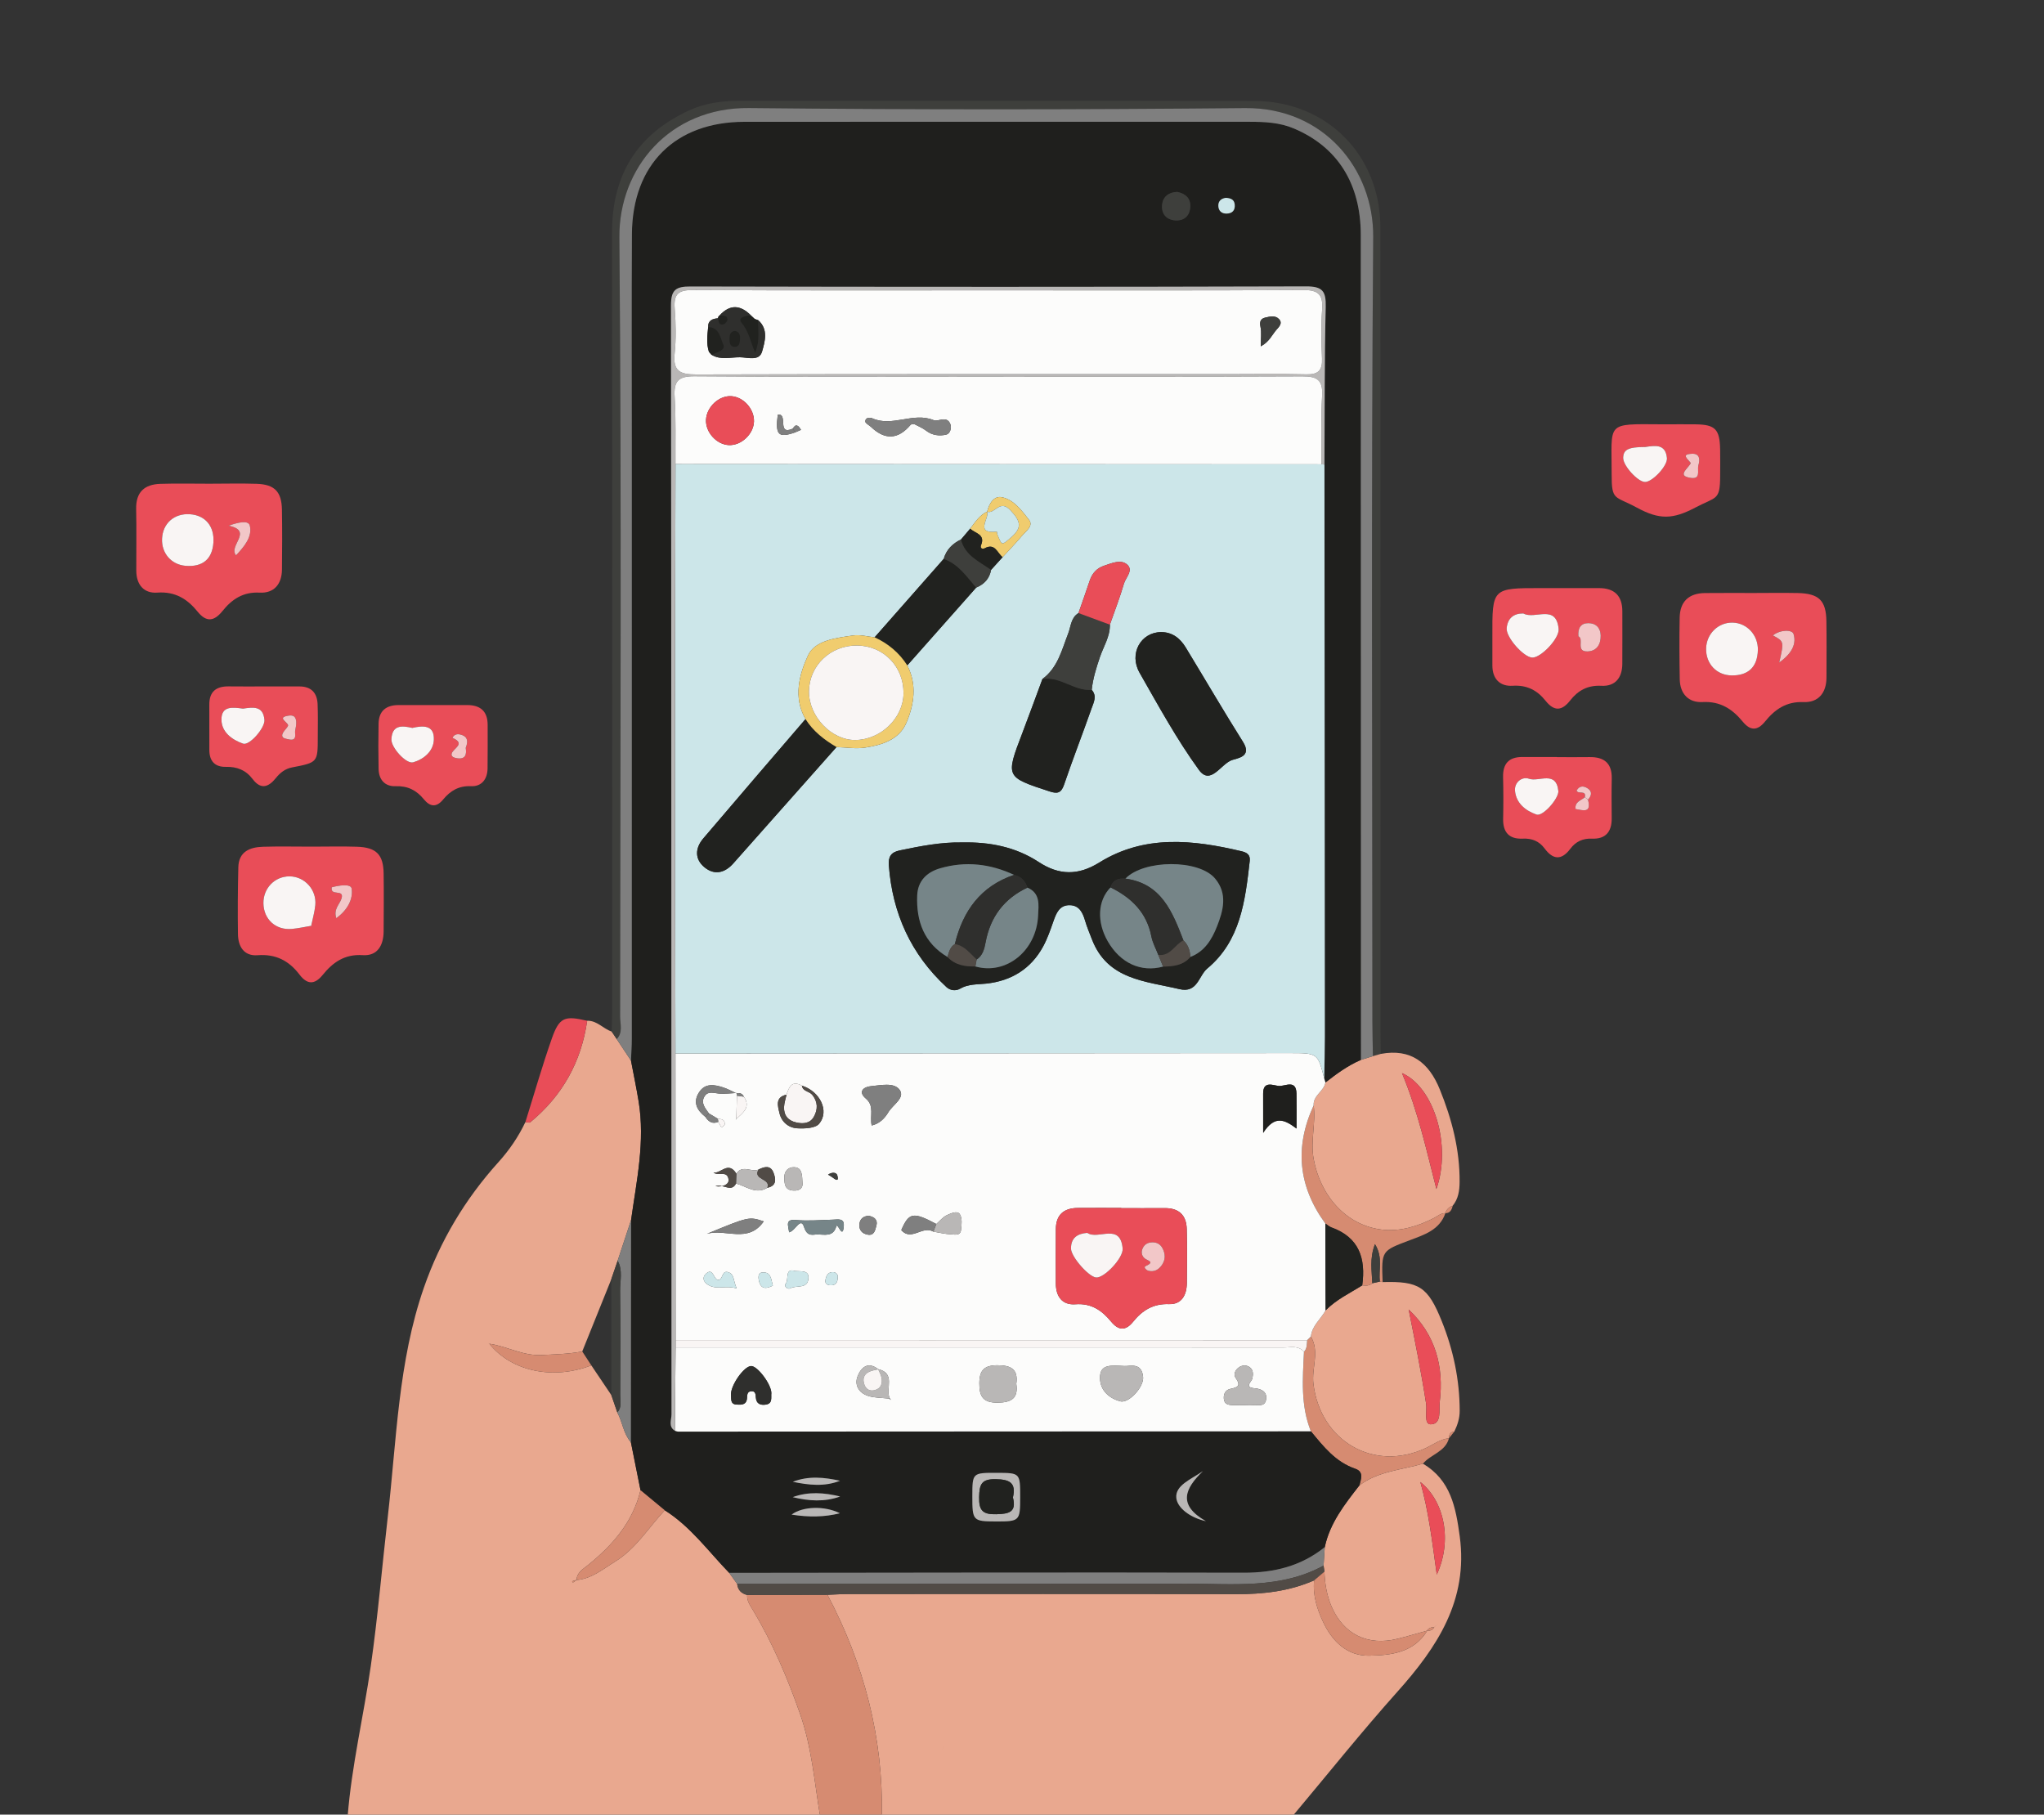 <?xml version="1.0" encoding="utf-8"?>
<!-- Generator: Adobe Illustrator 16.0.3, SVG Export Plug-In . SVG Version: 6.00 Build 0)  -->
<!DOCTYPE svg PUBLIC "-//W3C//DTD SVG 1.1//EN" "http://www.w3.org/Graphics/SVG/1.1/DTD/svg11.dtd">
<svg version="1.1" id="Capa_1" xmlns="http://www.w3.org/2000/svg" xmlns:xlink="http://www.w3.org/1999/xlink" x="0px" y="0px"
	 width="562.472px" height="499.365px" viewBox="0 0 562.472 499.365" enable-background="new 0 0 562.472 499.365"
	 xml:space="preserve">
<rect x="0" y="0" width="562.472" height="499.365" fill="#333333" stroke="none"/>
<path fill-rule="evenodd" clip-rule="evenodd" fill="#E9A88F" d="M161.581,280.908c2.726-0.101,4.389,2.215,6.741,2.962
	c0.464,0.694,0.929,1.391,1.392,2.085c1.305,1.969,2.611,3.938,3.917,5.907c0.708,3.745,1.491,7.478,2.108,11.236
	c1.813,11.039-0.564,21.823-2.082,32.657c-1.232,3.729-2.465,7.459-3.698,11.188c-0.58,1.701-1.16,3.401-1.74,5.101
	c-2.665,6.622-5.33,13.244-7.995,19.865c-3.711,0.723-7.465,0.797-11.23,0.986c-5.124,0.256-9.482-2.406-14.32-3.104
	c-0.129-0.069-0.258-0.138-0.387-0.206c0.126,0.072,0.252,0.144,0.378,0.215c6.105,7.59,17.503,10.005,28.061,5.945
	c1.837,2.731,3.674,5.463,5.512,8.193c0.544,1.581,1.088,3.161,1.632,4.742c1.431,2.653,1.675,5.848,3.739,8.214
	c0.882,4.399,1.765,8.799,2.647,13.198c-2.091,8.761-7.657,15.11-14.416,20.582c-1.424,1.152-3.049,2.011-3.188,4.104
	c-0.407,0.123-0.814,0.245-1.222,0.368c0.076,0.12,0.153,0.239,0.229,0.359c0.341-0.231,0.681-0.464,1.021-0.695
	c4.15-0.357,7.198-2.985,10.546-5.043c5.788-3.559,9.219-9.356,13.699-14.155c7.128,4.49,12.001,11.304,17.738,17.226
	c0.73,1.013,1.46,2.025,2.19,3.037c0.178,1.685,1.147,2.653,2.753,3.049c-0.1,1.59,0.75,2.773,1.529,4.072
	c5.446,9.082,9.577,18.754,13.062,28.75c3.177,9.113,3.926,18.647,5.472,28.05c-43.333,0-86.667,0-130,0
	c1.107-13.907,4.374-27.483,6.355-41.26c1.959-13.626,3.094-27.334,4.671-40.996c2.448-21.204,2.847-42.756,9.958-63.21
	c4.472-12.862,11.357-24.37,20.486-34.488c3.02-3.347,5.516-6.997,7.439-11.058c0.45,0.031,1.074,0.273,1.326,0.066
	C154.738,301.569,159.953,292.24,161.581,280.908z"/>
<path fill-rule="evenodd" clip-rule="evenodd" fill="#E9A88F" d="M401.692,422.779c-1.08-7.93-2.471-15.49-10.131-19.979
	c-5.909,1.739-12.309,2.04-17.479,5.97c-4.03,5.18-8.12,10.33-9.53,16.979c-0.109,1.7-0.22,3.4-0.33,5.091l0.24,1.649
	c0.11,3.33,0.65,6.601,1.961,9.64c3.33,7.671,9.989,10.87,18.129,8.86c2.721-0.67,5.4-1.47,8.101-2.22
	c0.46-0.75,1.19-0.97,2.01-0.98c0.341-0.33,0.67-0.66,1.011-0.989c-0.341,0.329-0.67,0.67-1,1c-0.44,0.77-1.15,1-1.971,1.029
	c-3.71,6.011-9.97,6.7-15.96,6.8c-6.03,0.101-10.12-3.96-12.59-9.159c-1.7-3.561-2.94-7.431-2.53-11.561
	c-6.84,3-14.02,3.811-21.439,3.79c-35.5-0.09-71-0.04-106.5-0.03c-1.99,0-3.99,0.131-5.98,0.2c10.08,19.061,15.36,39.3,14.97,60.931
	h113c9.6-11.44,18.92-23.12,28.869-34.25C395.522,453.27,404.072,440.359,401.692,422.779z M395.372,433.31
	c-1.279-9.25-2.26-17.45-4.52-25.48C397.593,413.26,399.652,424.119,395.372,433.31z"/>
<path fill-rule="evenodd" clip-rule="evenodd" fill="#D68B71" d="M242.672,499.8h-17c-1.55-9.4-2.3-18.94-5.47-28.051
	c-3.49-10-7.62-19.67-13.07-28.75c-0.78-1.3-1.63-2.479-1.52-4.08c7.36-0.01,14.72-0.029,22.09-0.05
	C237.782,457.93,243.062,478.169,242.672,499.8z"/>
<path fill-rule="evenodd" clip-rule="evenodd" fill="#3E3F3C" d="M169.715,285.957c-0.464-0.696-0.929-1.393-1.393-2.087
	c0.048-1.829,0.139-3.659,0.139-5.489c0.006-71.467,0.052-142.934-0.033-214.401c-0.02-15.838,6.896-27.033,21.248-33.614
	c4.298-1.971,8.91-2.616,13.62-2.616c47.312,0.003,94.623-0.074,141.934,0.04c19.906,0.048,34.616,14.919,34.631,34.843
	c0.053,73.633,0.021,147.266,0.026,220.897c0,2.165,0.056,4.33,0.086,6.492c-0.723,0.203-1.445,0.41-2.168,0.617
	c-0.053-3.164-0.151-6.328-0.152-9.492c-0.009-71.984-0.346-143.972,0.227-215.952c0.147-18.598-13.542-35.658-35.289-35.452
	c-45.486,0.433-90.983,0.465-136.469-0.013c-21.862-0.23-35.841,16.571-35.678,35.584c0.612,71.479,0.254,142.967,0.205,214.452
	C170.647,281.832,171.483,284.121,169.715,285.957z"/>
<path fill-rule="evenodd" clip-rule="evenodd" fill="#E9A88F" d="M377.806,290.641c0.722-0.207,1.444-0.414,2.167-0.617
	c8.28-1.54,13.24,2.406,16.22,9.738c3.33,8.195,5.536,16.623,5.463,25.538c-0.019,2.338-0.341,4.612-1.904,6.513
	c-1.017,0.354-1.696,1.046-2.056,2.057l0.056-0.023c-1.244-0.021-2.108,0.796-3.129,1.328c-4.455,2.322-9.385,3.773-14.243,3.223
	c-10.012-1.136-17.094-9.454-18.9-19.508c-0.905-5.044,0.661-9.814,0.014-14.691c-0.178-2.746,2.821-3.862,3.242-6.304
	c3.057-2.394,6.182-4.679,9.776-6.228C375.609,291.324,376.707,290.982,377.806,290.641z M395.268,327.207
	c4.2-11.903-0.587-28.01-9.471-31.9C390.235,305.967,392.562,316.632,395.268,327.207z"/>
<path fill-rule="evenodd" clip-rule="evenodd" fill="#E9A88F" d="M380.476,352.82c10.05-0.276,12.465,1.277,16.287,10.796
	c3.171,7.896,4.9,16.097,4.919,24.64c0.004,2.063-0.611,3.904-1.483,5.706c-1.188,0.08-1.441,0.915-1.519,1.892l0.046-0.045
	c-2.401,0.229-4.281,1.711-6.365,2.686c-14.37,6.714-29.063-1.984-30.938-17.695c-0.521-4.375,1.767-8.818-0.693-12.986
	c0.31-2.986,2.72-4.791,4.056-7.199c2.891-2.982,6.635-4.719,10.077-6.895c0.985,0.104,1.962,0.164,2.77-0.58
	c0.697-0.153,1.396-0.307,2.094-0.461C379.978,352.713,380.228,352.76,380.476,352.82z M387.639,360.365
	c1.74,8.702,3.472,17.266,4.799,25.917c0.306,1.992-0.698,5.714,1.278,5.679c3.108-0.056,2.214-4.025,2.47-6.122
	C397.372,376.111,395.036,367.323,387.639,360.365z"/>
<path fill-rule="evenodd" clip-rule="evenodd" fill="#E94D58" d="M482.659,163.188c3.996-0.005,7.994-0.068,11.988,0.01
	c5.881,0.115,7.857,2.031,7.947,7.758c0.082,5.161,0.027,10.323,0.021,15.485c-0.006,4.213-2.215,6.93-6.31,6.768
	c-4.778-0.188-7.889,2.015-10.605,5.363c-2.065,2.545-4.02,2.586-6.103,0.052c-2.862-3.482-6.166-5.682-11.09-5.422
	c-3.828,0.202-6.196-2.254-6.267-6.269c-0.1-5.659-0.131-11.321-0.022-16.979c0.084-4.426,2.534-6.704,6.953-6.75
	C473.668,163.155,478.163,163.192,482.659,163.188z M476.817,171.335c-3.968-0.109-7.246,3.082-7.328,7.132
	c-0.085,4.206,2.86,7.333,6.975,7.406c4.641,0.082,7.157-2.335,7.273-6.984C483.839,174.803,480.762,171.444,476.817,171.335z
	 M489.612,182.323c2.688-1.923,4.973-4.558,3.938-7.864c-0.391-1.249-3.691-1.193-5.692,0.406
	C490.946,176.501,490.946,176.501,489.612,182.323z"/>
<path fill-rule="evenodd" clip-rule="evenodd" fill="#E94D58" d="M57.609,133.117c4.332-0.004,8.668-0.115,12.996,0.025
	c4.952,0.161,6.891,2.155,6.978,7.125c0.098,5.497,0.062,10.998,0.006,16.496c-0.04,4.001-2.204,6.54-6.133,6.326
	c-4.575-0.248-7.639,1.826-10.225,5.05c-2.293,2.859-4.435,3.168-6.831,0.208c-2.854-3.527-6.201-5.62-11.125-5.264
	c-3.697,0.268-5.757-2.203-5.771-6.026c-0.022-5.665,0.086-11.333-0.036-16.995c-0.101-4.65,2.309-6.771,6.645-6.909
	C48.608,133.009,53.11,133.121,57.609,133.117z M58.729,149.296c0.302-4.481-2.233-7.519-6.5-7.788
	c-4.293-0.271-7.439,2.505-7.637,6.739c-0.186,3.98,2.538,7.133,6.444,7.459C55.755,156.101,58.42,153.88,58.729,149.296z
	 M62.899,144.662c6.967,1.445-0.195,5.548,2.059,8.159c2.311-2.467,4.508-5.117,3.793-8.151
	C68.356,142.992,65.326,143.831,62.899,144.662z"/>
<path fill-rule="evenodd" clip-rule="evenodd" fill="#E94D58" d="M85.823,232.991c4.152,0,8.308-0.11,12.454,0.028
	c5.269,0.175,7.214,2.155,7.291,7.327c0.078,5.313,0.029,10.628,0.001,15.942c-0.021,3.841-1.676,6.838-5.751,6.565
	c-4.977-0.333-8.225,1.984-11.026,5.448c-2.271,2.807-4.33,2.589-6.368-0.092c-2.922-3.844-6.546-5.725-11.561-5.338
	c-3.698,0.285-5.33-2.38-5.38-5.781c-0.09-6.14-0.051-12.285,0.101-18.424c0.107-4.313,3.163-5.531,6.789-5.642
	C76.853,232.888,81.34,232.991,85.823,232.991z M85.678,254.769c0.094,0.015,0.188,0.029,0.282,0.043
	c-0.116,0.016-0.232,0.031-0.349,0.047c0.396-1.921,0.966-3.826,1.153-5.767c0.412-4.253-2.961-7.92-7.104-7.926
	c-4.05-0.005-7.215,3.25-7.175,7.378c0.042,4.423,3.37,7.49,7.82,7.09C82.108,255.473,83.888,255.065,85.678,254.769z
	 M91.294,244.17c-0.506,2.616,3.556,0.323,2.679,3.106c-0.514,1.63-2.257,2.894-1.432,5.399c2.987-2.15,4.673-5.137,4.229-8.136
	C96.557,243.099,93.161,243.672,91.294,244.17z"/>
<path fill-rule="evenodd" clip-rule="evenodd" fill="#E94D58" d="M410.675,175.187c-0.051-13.35-0.051-13.35,13.344-13.349
	c5.322,0,10.646,0.005,15.968,0.002c4.29-0.003,6.457,2.112,6.452,6.424c-0.005,4.823,0.031,9.647-0.008,14.47
	c-0.031,3.775-1.94,6.189-5.752,5.993c-3.762-0.194-6.427,1.266-8.586,4.023c-2.275,2.908-4.399,3.09-6.781,0.096
	c-2.283-2.871-5.102-4.381-9.056-4.128c-3.448,0.221-5.567-1.841-5.579-5.547C410.668,180.509,410.675,177.848,410.675,175.187z
	 M419.195,168.814c-2.661-0.022-4.299,1.292-4.586,4.018c-0.26,2.479,4.618,8.017,7.032,8.129c2.349,0.11,7.518-5.264,7.266-7.891
	C428.234,166.07,422.35,170.609,419.195,168.814z M434.348,175.107c1.64,0.718-0.844,4.247,2.489,4.165
	c2.581-0.064,3.695-1.984,3.645-4.384c-0.044-2.082-1.287-3.419-3.424-3.403C435.06,171.5,434.148,172.739,434.348,175.107z"/>
<path fill-rule="evenodd" clip-rule="evenodd" fill="#E94D58" d="M428.42,208.355c2.985,0,5.972,0.039,8.956-0.01
	c4.05-0.065,6.241,1.671,6.148,5.932c-0.079,3.647-0.038,7.297-0.011,10.946c0.028,3.646-1.671,5.717-5.388,5.563
	c-2.586-0.107-4.513,0.814-6.008,2.802c-2.416,3.212-4.747,3.033-7.069-0.095c-1.504-2.025-3.486-2.828-6.041-2.707
	c-3.705,0.175-5.452-1.742-5.369-5.481c0.085-3.813,0.083-7.63-0.015-11.443c-0.096-3.736,1.618-5.56,5.343-5.545
	c3.151,0.013,6.302,0.002,9.453,0.002C428.42,208.331,428.42,208.343,428.42,208.355z M436.128,219.375
	c-0.99,0.925-2.798,1.187-2.579,3.261c2.11,0.361,4.455,1.243,3.434-2.568c0.923-0.974,1.244-2.138,0.098-2.99
	c-1.061-0.788-2.386-1.044-3.237,0.471C434.253,218.721,436.551,217.283,436.128,219.375z M428.84,217.78
	c-0.551-5.896-5.354-2.517-8.078-3.475c-1.944-0.684-4.074,0.985-3.86,3.323c0.313,3.432,2.91,5.478,5.923,6.537
	C424.537,224.767,428.82,219.915,428.84,217.78z"/>
<path fill-rule="evenodd" clip-rule="evenodd" fill="#E94D58" d="M119.108,194.026c3.162-0.001,6.324-0.012,9.486,0.001
	c3.622,0.015,5.605,1.724,5.599,5.468c-0.008,3.994,0.035,7.989-0.024,11.983c-0.044,2.94-1.623,5-4.531,4.873
	c-3.408-0.149-5.711,1.268-7.699,3.674c-1.833,2.218-3.583,2.043-5.32-0.088c-2.007-2.463-4.437-3.705-7.773-3.582
	c-2.927,0.107-4.601-1.784-4.663-4.744c-0.087-4.159-0.092-8.322-0.009-12.481c0.07-3.476,2.066-5.084,5.448-5.1
	C112.784,194.016,115.946,194.027,119.108,194.026z M113.467,200.318c-2.885-0.66-5.545-0.878-5.759,3.097
	c-0.125,2.303,4.092,6.927,5.998,6.369c2.983-0.874,5.532-3.057,5.679-6.171C119.581,199.449,116.407,199.632,113.467,200.318z
	 M128.16,205.813c0.921-2.309,0.132-3.329-1.604-3.708c-0.817-0.179-1.627,0.054-2.044,0.941c3.713,1.622,0.293,2.837-0.196,4.265
	c-0.251,0.732,0.324,1.117,1.056,1.279C128.308,209.241,128.415,207.372,128.16,205.813z"/>
<path fill-rule="evenodd" clip-rule="evenodd" fill="#E94D58" d="M72.891,188.903c3.157,0.001,6.315,0.009,9.473,0
	c3.286-0.009,4.909,1.768,5.036,4.903c0.122,2.987,0.046,5.981,0.046,8.973c-0.001,7.01,0.004,7.049-7.093,8.412
	c-1.956,0.376-3.314,1.527-4.462,2.948c-2.085,2.584-4.166,3.167-6.372,0.249c-1.864-2.466-4.302-3.423-7.353-3.354
	c-3.042,0.069-4.561-1.604-4.558-4.654c0.005-4.155,0.013-8.31-0.009-12.464c-0.019-3.592,1.89-5.068,5.32-5.025
	C66.242,188.935,69.566,188.901,72.891,188.903z M66.86,195.008c-2.75-0.378-5.971-0.85-5.92,3.06
	c0.044,3.441,2.918,5.523,5.95,6.581c1.769,0.616,6.084-4.365,5.88-6.557C72.401,194.113,69.54,194.63,66.86,195.008z
	 M81.436,199.922c0.328-2.187-0.256-3.243-1.905-3.008c-3.357,0.478-0.692,1.579-0.268,2.588c0.14,0.333-0.612,1.079-1.012,1.594
	c-0.728,0.937-1.009,1.911,0.438,2.207c1.077,0.22,2.84,0.918,2.522-1.534C81.135,201.173,81.354,200.539,81.436,199.922z"/>
<path fill-rule="evenodd" clip-rule="evenodd" fill="#E94D58" d="M458.635,116.768c2.661,0.001,5.323-0.026,7.983,0.007
	c5.366,0.067,6.623,1.34,6.729,6.845c0.048,2.494,0.019,4.989,0.006,7.484c-0.032,6.705-1.06,5.533-6.802,8.56
	c-6.162,3.249-9.851,3.443-16.132,0.021c-6.069-3.307-6.94-1.748-6.919-9.19c0.041-14.414-1.814-13.82,13.638-13.728
	C457.638,116.769,458.136,116.766,458.635,116.768z M452.753,122.996c-4.658,0.024-6.036,0.704-6.087,3.002
	c-0.048,2.139,4.046,6.649,6.029,6.644c2.018-0.006,6.226-4.455,6.018-6.584C458.325,122.077,455.461,122.621,452.753,122.996z
	 M467.354,128.086c0.49-1.587,0.418-3.274-1.658-3.215c-3.259,0.093-1.304,1.367-0.465,2.505c0.142,0.192-0.834,1.245-1.334,1.866
	c-1.243,1.544-0.26,1.971,1.091,2.231C468.202,132.092,467.003,129.542,467.354,128.086z"/>
<path fill-rule="evenodd" clip-rule="evenodd" fill="#D68B71" d="M377.631,353.139c-0.808,0.744-1.784,0.684-2.771,0.581
	c1.022-7.364-0.817-13.195-8.487-15.95c-0.601-0.216-1.104-0.704-1.651-1.066c-7.474-10.201-8.521-21.041-3.23-32.512
	c0.648,4.883-0.918,9.653-0.013,14.697c1.807,10.054,8.889,18.372,18.9,19.508c4.858,0.551,9.788-0.9,14.243-3.223
	c1.021-0.532,1.885-1.35,3.129-1.328c-1.599,4.682-5.907,5.977-9.826,7.46c-7.735,2.929-7.79,2.784-7.448,11.515
	c-0.249-0.061-0.499-0.107-0.753-0.141c-0.441-3.171,0.955-6.607-1.359-10.301C376.827,346.398,377.521,349.789,377.631,353.139z"/>
<path fill-rule="evenodd" clip-rule="evenodd" fill="#D68B71" d="M360.729,367.813c2.46,4.168,0.172,8.611,0.693,12.986
	c1.875,15.711,16.568,24.409,30.938,17.695c2.084-0.975,3.964-2.456,6.365-2.686c-0.995,3.754-5.025,4.4-7.159,6.991
	c-5.913,1.739-12.317,2.04-17.483,5.971c0.438-1.739,1.287-3.75-1.143-4.584c-5.439-1.866-8.763-6.131-12.205-10.304
	c-2.867-7.094-2.257-14.49-1.902-21.865c0.868-0.91,0.77-2.084,0.878-3.203C360.05,368.48,360.39,368.146,360.729,367.813z"/>
<path fill-rule="evenodd" clip-rule="evenodd" fill="#E94D58" d="M161.581,280.908c-1.628,11.332-6.843,20.661-15.676,27.943
	c-0.252,0.207-0.876-0.035-1.326-0.066c2.404-7.672,4.611-15.413,7.276-22.992C153.914,279.941,155.352,279.444,161.581,280.908z"/>
<path fill-rule="evenodd" clip-rule="evenodd" fill="#D68B71" d="M398.68,395.854c0.077-0.977,0.331-1.812,1.519-1.892
	C399.69,394.594,399.186,395.224,398.68,395.854z"/>
<path fill-rule="evenodd" clip-rule="evenodd" fill="#D68B71" d="M397.695,333.869c0.359-1.011,1.039-1.702,2.056-2.057
	C399.497,332.928,399.064,333.867,397.695,333.869z"/>
<path fill-rule="evenodd" clip-rule="evenodd" fill="#1F1F1D" d="M360.735,393.883c3.442,4.173,6.766,8.438,12.205,10.304
	c2.43,0.834,1.58,2.845,1.143,4.584c-4.033,5.179-8.12,10.329-9.529,16.981c-6.508,5.242-13.944,7.063-22.267,7.043
	c-47.208-0.115-94.416,0.004-141.624,0.044c-5.737-5.922-10.61-12.735-17.738-17.226c-2.223-1.84-4.446-3.68-6.67-5.52
	c-0.883-4.399-1.766-8.799-2.648-13.199c0.018-20.381,0.034-40.76,0.051-61.139c1.518-10.834,3.896-21.618,2.082-32.657
	c-0.617-3.759-1.4-7.491-2.108-11.237c0.078-1.994,0.226-3.986,0.226-5.98c0.011-53.995,0.007-107.99,0.006-161.986
	c0-19.832-0.093-39.664,0.03-59.495c0.119-19.127,11.942-30.866,30.94-30.877c46.329-0.028,92.658-0.009,138.987-0.008
	c4.177,0,8.307,0.179,12.253,1.85c11.996,5.078,18.385,15.17,18.39,29.322c0.023,75.66,0.033,151.32,0.048,226.979
	c-3.595,1.549-6.72,3.834-9.776,6.227c-0.11-0.373-0.221-0.745-0.33-1.117c0.059-3.826,0.171-7.653,0.169-11.48
	c-0.026-52.489-0.067-104.979-0.104-157.469c0.08-14.48-0.006-28.964,0.342-43.437c0.104-4.311-0.906-5.588-5.429-5.575
	c-56.45,0.17-112.901,0.149-169.352,0.029c-4.002-0.009-5.394,0.854-5.389,5.167c0.123,101.744,0.091,203.487,0.142,305.23
	c0.001,1.49-0.941,3.335,0.932,4.497c0.322,0.081,0.644,0.233,0.966,0.233C244.699,393.949,302.717,393.916,360.735,393.883z
	 M280.734,412.07c0.005-6.731,0.005-6.731-6.407-6.751c-6.744-0.02-6.747-0.018-6.756,6.468c-0.009,6.703,0.166,6.89,6.467,6.904
	C280.588,418.706,280.729,418.565,280.734,412.07z M323.912,52.813c-2.296,0.122-3.872,1.254-4.112,3.499
	c-0.269,2.511,1.155,4.183,3.647,4.335c2.52,0.154,4.051-1.388,4.1-3.904C327.593,54.428,326.083,53.231,323.912,52.813z
	 M331.021,404.848c-3.234,2.242-7.674,3.895-7.32,7.381c0.269,2.658,3.657,5.389,8.151,6.393
	C324.012,414.151,326.046,409.664,331.021,404.848z M231.123,416.439c-4.205-2.117-10.269-1.908-13.297,0.369
	C222.555,417.554,226.822,417.516,231.123,416.439z M218.14,412.002c4.377,1.076,8.761,1.381,13.053-0.174
	C226.813,410.751,222.468,410.421,218.14,412.002z M218.16,407.782c4.333,0.888,8.667,1.422,12.998-0.289
	C226.824,406.54,222.491,406.086,218.16,407.782z M337.342,54.445c-1.318,0.175-2.138,0.911-2.079,2.251
	c0.059,1.323,0.9,2.097,2.24,2.081c1.579-0.018,2.419-0.866,2.271-2.488C339.642,54.825,338.552,54.533,337.342,54.445z"/>
<path fill-rule="evenodd" clip-rule="evenodd" fill="#7F7F7F" d="M374.511,291.666c-0.015-75.66-0.024-151.319-0.048-226.979
	c-0.005-14.152-6.394-24.245-18.39-29.322c-3.946-1.671-8.076-1.85-12.253-1.85c-46.329-0.001-92.658-0.02-138.987,0.008
	c-18.998,0.011-30.821,11.75-30.94,30.877c-0.123,19.831-0.03,39.663-0.03,59.495c0.001,53.996,0.005,107.991-0.006,161.986
	c0,1.994-0.147,3.986-0.226,5.98c-1.306-1.969-2.612-3.938-3.917-5.906c1.77-1.834,0.934-4.123,0.935-6.187
	c0.049-71.485,0.407-142.973-0.205-214.452c-0.163-19.013,13.815-35.814,35.678-35.584c45.485,0.478,90.982,0.445,136.469,0.013
	c21.747-0.207,35.437,16.854,35.289,35.452c-0.572,71.98-0.235,143.968-0.227,215.952c0.001,3.164,0.1,6.328,0.152,9.492
	C376.707,290.982,375.609,291.324,374.511,291.666z"/>
<path fill-rule="evenodd" clip-rule="evenodd" fill="#7F7F7F" d="M200.663,432.839c47.208-0.04,94.416-0.159,141.624-0.044
	c8.322,0.021,15.759-1.801,22.267-7.043c-0.11,1.697-0.22,3.394-0.328,5.092c-11.86,6.471-24.787,4.97-37.5,4.981
	c-41.291,0.037-82.582,0.037-123.872,0.051C202.123,434.864,201.394,433.852,200.663,432.839z"/>
<path fill-rule="evenodd" clip-rule="evenodd" fill="#514B46" d="M202.854,435.876c41.29-0.014,82.581-0.014,123.872-0.051
	c12.713-0.012,25.64,1.489,37.5-4.981c0.078,0.549,0.159,1.099,0.24,1.65c-0.948,0.807-1.896,1.611-2.845,2.417
	c-6.843,2.994-14.021,3.812-21.441,3.792c-35.498-0.093-70.996-0.045-106.494-0.032c-1.995,0-3.99,0.132-5.985,0.203
	c-7.364,0.017-14.729,0.033-22.093,0.05C204.001,438.529,203.031,437.561,202.854,435.876z"/>
<path fill-rule="evenodd" clip-rule="evenodd" fill="#7F7F7F" d="M173.657,335.756c-0.017,20.379-0.033,40.758-0.051,61.139
	c-2.063-2.365-2.308-5.56-3.738-8.214c1.327-1.392,0.798-3.132,0.805-4.728c0.043-9.585,0.093-19.172-0.03-28.755
	c-0.036-2.747,0.809-5.614-0.683-8.255C171.192,343.215,172.425,339.485,173.657,335.756z"/>
<path fill-rule="evenodd" clip-rule="evenodd" fill="#D68B71" d="M176.255,410.094c2.224,1.84,4.447,3.68,6.67,5.52
	c-4.48,4.799-7.911,10.597-13.699,14.155c-3.348,2.058-6.396,4.686-10.546,5.043l-0.028-0.033c0.139-2.092,1.764-2.95,3.188-4.103
	C168.598,425.204,174.164,418.854,176.255,410.094z"/>
<path fill-rule="evenodd" clip-rule="evenodd" fill="#D68B71" d="M160.224,371.91c0.833,1.279,1.667,2.558,2.501,3.836
	c-10.558,4.06-21.955,1.645-28.061-5.945l0.009-0.01c4.838,0.699,9.196,3.361,14.32,3.105
	C152.759,372.707,156.513,372.633,160.224,371.91z"/>
<path fill-rule="evenodd" clip-rule="evenodd" fill="#3E3F3C" d="M168.236,383.939c-0.006-10.633-0.011-21.266-0.018-31.896
	c0.58-1.697,1.16-3.397,1.74-5.099c1.492,2.64,0.647,5.507,0.684,8.254c0.123,9.583,0.073,19.17,0.03,28.755
	c-0.007,1.596,0.522,3.336-0.805,4.728C169.324,387.101,168.78,385.521,168.236,383.939z"/>
<path fill-rule="evenodd" clip-rule="evenodd" fill="#D68B71" d="M158.68,434.812c-0.34,0.231-0.68,0.464-1.021,0.695
	c-0.076-0.12-0.153-0.239-0.229-0.359c0.407-0.123,0.814-0.245,1.222-0.368C158.651,434.778,158.68,434.812,158.68,434.812z"/>
<path fill-rule="evenodd" clip-rule="evenodd" fill="#D68B71" d="M134.664,369.801c-0.126-0.071-0.252-0.143-0.378-0.215
	c0.129,0.068,0.258,0.137,0.387,0.206C134.673,369.791,134.664,369.801,134.664,369.801z"/>
<path fill-rule="evenodd" clip-rule="evenodd" fill="#D68B71" d="M361.621,434.911c0.948-0.806,1.896-1.61,2.845-2.417
	c0.111,3.32,0.645,6.599,1.959,9.631c3.324,7.672,9.988,10.878,18.13,8.867c2.716-0.671,5.399-1.476,8.098-2.219l0.045,0.052
	c-3.704,6.016-9.967,6.699-15.951,6.801c-6.033,0.103-10.119-3.958-12.598-9.155C362.448,442.905,361.216,439.035,361.621,434.911z"
	/>
<path fill-rule="evenodd" clip-rule="evenodd" fill="#E94D58" d="M390.854,407.83c6.734,5.429,8.802,16.294,4.517,25.482
	C394.095,424.056,393.116,415.854,390.854,407.83z"/>
<path fill-rule="evenodd" clip-rule="evenodd" fill="#2F2F2D" d="M259.103,481.669c0.51-0.54,0.63-1.22,0.689-1.92
	C259.732,480.459,259.612,481.14,259.103,481.669z"/>
<path fill-rule="evenodd" clip-rule="evenodd" fill="#D68B71" d="M392.652,448.773c0.462-0.757,1.187-0.974,2.013-0.981l0.009,0.009
	c-0.438,0.768-1.152,1.002-1.977,1.024L392.652,448.773z"/>
<path fill-rule="evenodd" clip-rule="evenodd" fill="#D68B71" d="M395.671,446.798c0.068-0.128,0.136-0.256,0.203-0.384
	c-0.068,0.127-0.138,0.254-0.206,0.382L395.671,446.798z"/>
<path fill-rule="evenodd" clip-rule="evenodd" fill="#D68B71" d="M395.668,446.796c-0.331,0.335-0.663,0.67-0.994,1.005
	l-0.009-0.009c0.335-0.331,0.671-0.663,1.006-0.994L395.668,446.796z"/>
<path fill-rule="evenodd" clip-rule="evenodd" fill="#FCFCFB" d="M364.404,296.775c0.109,0.372,0.22,0.744,0.33,1.117
	c-0.421,2.442-3.42,3.559-3.242,6.305c-5.291,11.465-4.244,22.305,3.229,32.507c0.021,7.971,0.042,15.94,0.063,23.909
	c-1.336,2.408-3.746,4.213-4.056,7.199c-0.339,0.334-0.679,0.668-1.018,1.002c-57.932-0.011-115.862-0.021-173.795-0.033
	c-0.014-26.29-0.027-52.58-0.04-78.869c56.317-0.036,112.635-0.072,168.953-0.107C362.622,289.801,362.622,289.805,364.404,296.775z
	 M197.644,308.725c0.298,0.519,0.596,1.037,0.894,1.557c0.31-0.283,0.858-0.545,0.886-0.854c0.121-1.354-0.921-1.463-1.909-1.566
	c-0.812-0.486-1.624-0.973-2.436-1.459c-1.009-1.445-2.378-2.909-1.156-4.768c0.972-1.48,2.551-0.79,3.979-0.69
	c1.579,0.11,3.18-0.096,4.771-0.165c0.128,0.235,0.17,0.485,0.127,0.749c-0.061,2.077-0.122,4.153-0.182,6.231
	c-0.055,0.143-0.109,0.285-0.164,0.43c0.084-0.115,0.167-0.23,0.25-0.346c1.77-1.648,3.971-3.154,1.993-6.04
	c-0.416-0.935-1.188-1.086-2.09-0.95c-1.176-0.535-2.315-1.186-3.537-1.583c-2.426-0.789-4.963-1.298-6.668,1.282
	c-1.828,2.768-0.62,4.971,1.701,6.799C194.956,308.654,196.019,309.414,197.644,308.725z M212.669,353.797
	c0.126,0.068,0.253,0.136,0.38,0.203C212.922,353.933,212.796,353.864,212.669,353.797c-0.48-1.629-0.419-3.869-2.937-3.62
	c-1.205,0.119-1.089,1.499-0.852,2.431C209.479,354.954,211.027,354.598,212.669,353.797z M257.659,336.838
	c-6.406-3.42-7.537-3.166-9.641,1.689c2.827,3.148,5.795-1.367,8.837,0.41c1.604,0.264,3.202,0.672,4.814,0.736
	c1.007,0.041,2.59,0.479,2.788-1.18c0.172-1.438,0.367-3.213-0.306-4.315c-0.691-1.133-2.46-0.267-3.527,0.198
	C259.493,334.868,258.636,335.991,257.659,336.838z M208.748,321.846c-1.948,0.855-4.483-1.438-6.11,1.139
	c-2.257-3.632-4.295,0.1-6.295-0.328c1.289,1.115,3.767-0.705,4.149,1.934c0.176,1.214-1.344,2.186-3.629,1.844
	c2.271-0.707,4.366,1.816,5.681-0.736c2.825,0.725,5.427,3.109,8.613,1.161c2.67-0.527,2.334-2.486,1.686-4.169
	C212.039,320.601,210.348,321.033,208.748,321.846z M220.666,298.766c-2.798-1.543-3.547,0.41-4.228,2.478
	c-3.188,0.691-2.405,3.081-1.949,5.05c0.571,2.471,2.493,4.07,4.896,4.207c2.038,0.114,4.986,0.006,6.03-1.252
	C228.331,305.74,225.627,300.307,220.666,298.766z M308.539,332.476c0-0.021,0-0.042,0-0.063c-3.997,0-7.995-0.03-11.991,0.009
	c-3.786,0.037-5.954,1.875-5.993,5.777c-0.05,4.996-0.014,9.994-0.007,14.992c0.004,3.591,1.757,6.006,5.375,5.734
	c4.405-0.331,7.295,1.697,9.828,4.77c2.06,2.497,3.997,2.604,6.084,0.018c2.513-3.116,5.519-4.986,9.84-4.83
	c3.475,0.125,4.875-2.488,4.92-5.695c0.07-4.996,0.094-9.996-0.028-14.99c-0.093-3.809-2.176-5.751-6.043-5.728
	C316.528,332.494,312.533,332.476,308.539,332.476z M356.782,310.57c0-3.783,0.05-6.711-0.013-9.637
	c-0.085-3.979-3.171-1.951-4.845-2.086c-1.521-0.121-4.353-1.532-4.33,2.098c0.019,2.924,0.004,5.848,0.004,10.816
	C350.83,306.753,353.569,308.153,356.782,310.57z M239.864,309.735c2.247-0.554,3.589-1.983,4.604-3.669
	c1.222-2.031,4.644-3.948,3.113-6.119c-1.54-2.186-5.241-1.277-7.965-1.029c-1.808,0.164-3.696,1.409-1.33,3.418
	C240.688,304.375,239.316,306.98,239.864,309.735z M217.156,339.123c1.8-0.427,3.164-4.392,4.11-1.44
	c0.905,2.822,2.516,2.007,3.697,2.015c1.85,0.012,4.335,0.787,5.16-2.202c0.354-1.287,1.809,3.933,2.076-0.174
	c0.142-2.171-1.622-1.718-3.005-1.68c-3.371,0.092-6.768,0.403-10.107,0.103C215.985,335.464,216.896,337.135,217.156,339.123z
	 M210.166,336.117c-4.062-1.342-4.062-1.342-15.633,3.427C199.631,338.027,205.84,342.332,210.166,336.117z M202.716,354.555
	c-0.967-2.164-0.586-3.991-2.43-4.488c-1.794-0.485-1.279,2.404-2.78,2.123c-1.2-0.225-1.256-3.378-3.162-1.735
	c-1.24,1.069-0.854,2.549,1.036,3.398C197.632,354.863,199.832,353.7,202.716,354.555z M220.835,325.709
	c-0.1-2.503-0.117-4.444-2.339-4.5c-1.59-0.041-2.73,1.091-2.672,2.922c0.054,1.703,0.114,3.363,2.488,3.501
	C220.375,327.752,220.904,326.655,220.835,325.709z M218.822,349.779c-2.971-0.937-1.677,2.293-2.592,3.461
	c-0.639,0.814,0.594,1.68,1.276,1.291c1.67-0.951,4.817,0.319,4.966-2.827C222.576,349.531,220.598,349.922,218.822,349.779z
	 M238.998,334.563c-1.362,0.139-2.392,0.799-2.511,2.387c-0.118,1.569,0.767,2.51,2.217,2.805c1.911,0.389,2.124-1.27,2.456-2.439
	C241.616,335.71,240.648,334.883,238.998,334.563z M230.543,351.306c0.038-0.468-0.394-1.213-1.339-1.232
	c-1.463-0.03-1.928,1.198-2.071,2.328c-0.128,1.013,0.739,1.323,1.65,1.288C229.989,353.643,230.54,352.97,230.543,351.306z
	 M227.867,323.254c0.427,0.262,0.842,0.465,1.195,0.746c0.847,0.671,1.88,1.32,1.352-0.551
	C230.157,322.541,228.868,322.545,227.867,323.254z"/>
<path fill-rule="evenodd" clip-rule="evenodd" fill="#E94D58" d="M395.268,327.207c-2.706-10.575-5.032-21.24-9.471-31.9
	C394.681,299.197,399.468,315.304,395.268,327.207z"/>
<path fill-rule="evenodd" clip-rule="evenodd" fill="#21221F" d="M364.784,360.613c-0.021-7.969-0.042-15.938-0.063-23.909
	c0.549,0.361,1.052,0.85,1.652,1.065c7.67,2.755,9.51,8.586,8.487,15.95C371.419,355.895,367.675,357.631,364.784,360.613z"/>
<path fill-rule="evenodd" clip-rule="evenodd" fill="#E94D58" d="M387.639,360.365c7.397,6.958,9.733,15.746,8.547,25.474
	c-0.256,2.097,0.639,6.066-2.47,6.122c-1.977,0.035-0.973-3.687-1.278-5.679C391.11,377.631,389.379,369.067,387.639,360.365z"/>
<path fill-rule="evenodd" clip-rule="evenodd" fill="#3E3F3C" d="M377.631,353.139c-0.11-3.35-0.804-6.74,0.733-10.76
	c2.314,3.693,0.918,7.13,1.359,10.301C379.026,352.832,378.328,352.985,377.631,353.139z"/>
<path fill-rule="evenodd" clip-rule="evenodd" fill="#F9F5F4" d="M476.817,171.335c3.944,0.108,7.021,3.468,6.92,7.554
	c-0.116,4.649-2.633,7.066-7.273,6.984c-4.114-0.073-7.06-3.201-6.975-7.406C469.571,174.417,472.85,171.227,476.817,171.335z"/>
<path fill-rule="evenodd" clip-rule="evenodd" fill="#F2C7C8" d="M489.612,182.323c1.334-5.822,1.334-5.822-1.754-7.458
	c2.001-1.599,5.302-1.654,5.692-0.406C494.585,177.765,492.3,180.4,489.612,182.323z"/>
<path fill-rule="evenodd" clip-rule="evenodd" fill="#F9F5F4" d="M58.729,149.296c-0.309,4.584-2.974,6.805-7.692,6.411
	c-3.906-0.326-6.629-3.479-6.444-7.459c0.198-4.233,3.344-7.01,7.637-6.739C56.496,141.777,59.03,144.814,58.729,149.296z"/>
<path fill-rule="evenodd" clip-rule="evenodd" fill="#F2C7C8" d="M62.899,144.662c2.427-0.831,5.458-1.67,5.852,0.008
	c0.715,3.034-1.482,5.684-3.793,8.151C62.704,150.21,69.866,146.106,62.899,144.662z"/>
<path fill-rule="evenodd" clip-rule="evenodd" fill="#F9F5F4" d="M85.677,254.77c-1.789,0.296-3.568,0.703-5.37,0.865
	c-4.45,0.4-7.778-2.667-7.82-7.09c-0.04-4.128,3.125-7.383,7.175-7.378c4.143,0.006,7.516,3.673,7.104,7.926
	c-0.188,1.941-0.757,3.846-1.153,5.767L85.677,254.77z"/>
<path fill-rule="evenodd" clip-rule="evenodd" fill="#F2C7C8" d="M91.294,244.17c1.867-0.498,5.263-1.072,5.476,0.37
	c0.444,2.999-1.241,5.986-4.229,8.136c-0.825-2.505,0.918-3.77,1.432-5.399C94.85,244.493,90.788,246.787,91.294,244.17z"/>
<path fill-rule="evenodd" clip-rule="evenodd" fill="#F9F5F4" d="M85.611,254.859c0.116-0.016,0.232-0.031,0.349-0.047
	c-0.095-0.015-0.188-0.029-0.282-0.043C85.677,254.77,85.611,254.859,85.611,254.859z"/>
<path fill-rule="evenodd" clip-rule="evenodd" fill="#F9F5F4" d="M419.195,168.814c3.154,1.795,9.039-2.745,9.712,4.257
	c0.252,2.626-4.917,8-7.266,7.891c-2.414-0.112-7.292-5.65-7.032-8.129C414.896,170.106,416.534,168.792,419.195,168.814z"/>
<path fill-rule="evenodd" clip-rule="evenodd" fill="#F2C7C8" d="M434.348,175.107c-0.199-2.368,0.712-3.607,2.71-3.623
	c2.137-0.016,3.38,1.322,3.424,3.403c0.051,2.4-1.063,4.319-3.645,4.384C433.504,179.354,435.987,175.825,434.348,175.107z"/>
<path fill-rule="evenodd" clip-rule="evenodd" fill="#F9F5F4" d="M428.84,217.781c-0.02,2.134-4.303,6.986-6.016,6.384
	c-3.013-1.059-5.61-3.105-5.923-6.537c-0.214-2.338,1.916-4.006,3.86-3.323C423.486,215.264,428.289,211.884,428.84,217.781z"/>
<path fill-rule="evenodd" clip-rule="evenodd" fill="#F2C7C8" d="M436.984,220.069c1.02,3.81-1.325,2.928-3.436,2.567
	c-0.219-2.074,1.589-2.336,2.579-3.261C436.413,219.606,436.699,219.837,436.984,220.069z"/>
<path fill-rule="evenodd" clip-rule="evenodd" fill="#F2C7C8" d="M436.128,219.375c0.423-2.092-1.875-0.653-2.285-1.826
	c0.852-1.515,2.177-1.259,3.237-0.471c1.146,0.852,0.825,2.016-0.097,2.991C436.699,219.837,436.413,219.606,436.128,219.375z"/>
<path fill-rule="evenodd" clip-rule="evenodd" fill="#F9F5F4" d="M113.467,200.318c2.94-0.686,6.114-0.869,5.918,3.295
	c-0.146,3.114-2.695,5.297-5.679,6.171c-1.906,0.558-6.123-4.066-5.998-6.369C107.922,199.439,110.582,199.658,113.467,200.318z"/>
<path fill-rule="evenodd" clip-rule="evenodd" fill="#F2C7C8" d="M128.16,205.813c0.255,1.559,0.147,3.429-2.788,2.778
	c-0.731-0.163-1.307-0.547-1.056-1.279c0.489-1.427,3.909-2.643,0.196-4.265c0.417-0.887,1.227-1.12,2.044-0.941
	C128.292,202.484,129.081,203.504,128.16,205.813z"/>
<path fill-rule="evenodd" clip-rule="evenodd" fill="#F9F5F4" d="M66.86,195.008c2.68-0.378,5.541-0.895,5.91,3.083
	c0.204,2.192-4.111,7.173-5.88,6.557c-3.032-1.057-5.906-3.139-5.95-6.581C60.89,194.159,64.11,194.63,66.86,195.008z"/>
<path fill-rule="evenodd" clip-rule="evenodd" fill="#F2C7C8" d="M81.436,199.922c-0.082,0.617-0.301,1.25-0.224,1.847
	c0.317,2.452-1.445,1.754-2.522,1.534c-1.447-0.296-1.166-1.27-0.438-2.207c0.399-0.515,1.151-1.261,1.012-1.594
	c-0.425-1.009-3.09-2.11,0.268-2.588C81.18,196.68,81.764,197.736,81.436,199.922z"/>
<path fill-rule="evenodd" clip-rule="evenodd" fill="#F9F5F4" d="M452.75,123.001c2.711-0.381,5.575-0.924,5.963,3.056
	c0.208,2.13-4,6.579-6.018,6.584c-1.983,0.005-6.077-4.504-6.029-6.644C446.717,123.7,448.095,123.02,452.75,123.001z"/>
<path fill-rule="evenodd" clip-rule="evenodd" fill="#F2C7C8" d="M467.354,128.086c-0.352,1.456,0.848,4.006-2.366,3.387
	c-1.351-0.26-2.334-0.687-1.091-2.231c0.5-0.621,1.476-1.673,1.334-1.866c-0.839-1.138-2.794-2.412,0.465-2.505
	C467.772,124.813,467.845,126.5,467.354,128.086z"/>
<path fill-rule="evenodd" clip-rule="evenodd" fill="#FCFCFB" d="M360.735,393.883c-58.019,0.033-116.036,0.066-174.055,0.088
	c-0.322,0-0.644-0.152-0.966-0.233c0.065-7.642,0.132-15.283,0.197-22.925c55.769-0.005,111.538-0.016,167.307,0.011
	c1.916,0.001,4.056-0.653,5.614,1.194C358.479,379.393,357.868,386.789,360.735,393.883z M241.639,376.778l0.045,0.032
	c-2.852-2.261-4.719-0.492-5.674,1.898c-0.973,2.438,0.344,4.6,2.815,5.413c1.811,0.597,3.84,0.53,5.773,0.758
	c0.192,0.127,0.386,0.254,0.579,0.382c-0.131-0.189-0.261-0.38-0.392-0.569C243.661,382.084,246.522,377.891,241.639,376.778z
	 M279.666,380.824c0.585-4.072-1.519-5.117-5.194-5.113c-3.593,0.004-4.955,1.33-4.979,4.957c-0.024,3.726,1.11,5.382,5.083,5.333
	C278.339,385.954,280.26,384.781,279.666,380.824z M309.457,375.92c-3.677-0.136-6.848-0.697-6.755,3.396
	c0.077,3.396,2.549,5.464,5.518,6.31c2.377,0.677,6.575-3.929,6.339-6.654C314.197,374.802,310.944,376.02,309.457,375.92z
	 M212.26,383.369c0.011-2.394-3.815-7.508-5.573-7.447c-2.008,0.067-5.739,5.461-5.535,8.001c0.09,1.122-0.182,2.512,1.532,2.608
	c1.332,0.074,2.769,0.141,2.886-1.821c0.049-0.811,0.021-1.768,1.152-1.854c1.2-0.091,1.208,0.906,1.265,1.692
	c0.13,1.811,1.296,2.217,2.766,1.988C212.687,386.237,212.129,384.607,212.26,383.369z M342.733,386.682c0,0.007,0,0.014,0,0.021
	c0.661,0,1.33,0.066,1.98-0.014c1.362-0.169,3.289,0.608,3.68-1.492c0.404-2.169-1.315-2.995-3.001-3.137
	c-3.252-0.273-0.946-1.755-0.743-2.788c0.234-1.189,0.252-2.385-0.875-3.111c-0.886-0.571-1.963-0.479-2.821,0.109
	c-1.058,0.725-1.624,1.936-0.866,3.012c1.624,2.31,0.182,2.533-1.605,2.954c-1.236,0.291-1.816,1.355-1.707,2.673
	c0.131,1.558,1.276,1.74,2.49,1.768C340.42,386.702,341.577,386.682,342.733,386.682z"/>
<path fill-rule="evenodd" clip-rule="evenodd" fill="#F9F5F4" d="M358.833,372.018c-1.559-1.848-3.698-1.193-5.614-1.194
	c-55.769-0.026-111.538-0.016-167.308-0.011c0.001-0.678,0.004-1.354,0.006-2.031c57.932,0.012,115.862,0.022,173.794,0.033
	C359.603,369.934,359.701,371.107,358.833,372.018z"/>
<path fill-rule="evenodd" clip-rule="evenodd" fill="#CCE6E9" d="M364.404,296.775c-1.782-6.971-1.782-6.975-9.575-6.971
	c-56.318,0.035-112.636,0.071-168.954,0.106c-0.051-28.121-0.139-56.241-0.139-84.361c0-25.957,0.094-51.914,0.146-77.871
	c59.242,0.031,118.484,0.062,177.727,0.093c0.286,0.028,0.572,0.045,0.86,0.053c0.037,52.49,0.078,104.98,0.104,157.469
	C364.575,289.122,364.463,292.949,364.404,296.775z M264.46,148.45c-2.338,1.119-4.043,2.803-4.774,5.354
	c-6.335,7.193-12.669,14.386-19.003,21.58c-1.959-0.196-3.973-0.78-5.865-0.51c-4.679,0.667-10.555,1.327-12.465,5.486
	c-2.402,5.228-4.146,11.559-0.689,17.523c-9.389,10.946-18.81,21.865-28.142,32.859c-2.233,2.631-2.426,5.671,0.357,7.946
	c2.734,2.236,5.579,1.549,7.91-1.078c9.47-10.675,18.938-21.351,28.403-32.023c2.643,0.074,5.346,0.538,7.914,0.137
	c4.608-0.719,9.327-2.146,11.309-6.814c2.146-5.059,2.982-10.49,0.249-15.795c6.319-7.135,12.638-14.27,18.957-21.405
	c2.205-0.925,3.68-2.463,4.105-4.883c1.058-1.169,2.116-2.339,3.174-3.509c1.766-1.93,3.599-3.803,5.271-5.81
	c1.084-1.301,3.33-2.771,1.979-4.474c-1.983-2.5-4.099-5.477-7.372-6.185c-2.328-0.503-3.577,1.753-4.135,3.966l0.041-0.041
	c-2.142,0.991-3.341,2.923-4.701,4.702C266.142,146.467,265.301,147.458,264.46,148.45z M305.417,171.908
	c1.312-3.758,2.764-7.475,3.87-11.292c0.504-1.741,2.784-3.754,0.774-5.35c-1.725-1.37-4.158-0.27-6.207,0.405
	c-2.03,0.668-3.313,2.081-3.987,4.119c-0.99,2.988-2.057,5.951-3.091,8.925c-2.093,1.268-2.082,3.692-2.824,5.597
	c-1.771,4.548-2.846,9.41-7.089,12.537c-1.839,4.954-3.639,9.924-5.524,14.86c-4.646,12.161-4.648,12.113,7.494,16.084
	c2.134,0.698,3.182,0.482,3.977-1.853c2.398-7.042,5.106-13.978,7.571-20.997c0.566-1.611,1.571-3.393,0.041-5.097
	c0.326-3.105,1.243-6.034,2.245-8.993C303.665,177.91,305.484,175.184,305.417,171.908z M264.881,231.833
	c-5.872-0.129-11.574,1.011-17.285,2.193c-2.419,0.501-3.182,1.729-3.003,4.124c0.988,13.21,6.09,24.457,15.846,33.48
	c0.977,0.903,2.494,1.191,3.769,0.445c2.27-1.328,4.746-1.127,7.207-1.395c6.874-0.748,12.268-4.037,15.621-10.189
	c1.181-2.166,1.998-4.547,2.817-6.887c0.805-2.297,1.666-4.571,4.557-4.504c2.59,0.06,3.539,2.05,4.189,4.271
	c0.512,1.745,1.231,3.431,1.887,5.132c4.292,11.141,14.676,11.46,24.074,13.698c4.986,1.187,5.295-3.703,7.657-5.666
	c9.16-7.61,10.447-18.675,11.689-29.615c0.198-1.74-0.828-2.319-2.259-2.659c-13.387-3.181-26.713-4.614-39.14,3.101
	c-5.804,3.603-11.05,3.553-16.69-0.148C279.503,233.07,272.358,231.68,264.881,231.833z M319.482,173.948
	c-5.574,0.065-8.882,5.948-5.893,11.184c5.178,9.068,10.211,18.296,16.319,26.722c3.22,4.44,6.063-1.659,9.115-2.694
	c1.554-0.527,5.574-0.938,3.035-4.979c-5.383-8.567-10.485-17.31-15.741-25.957C324.775,175.685,322.654,173.944,319.482,173.948z"
	/>
<path fill-rule="evenodd" clip-rule="evenodd" fill="#B9B7B6" d="M185.882,127.68c-0.052,25.957-0.146,51.914-0.146,77.871
	c0,28.12,0.088,56.24,0.139,84.361c0.014,26.29,0.027,52.58,0.041,78.87c-0.001,0.678-0.004,1.354-0.005,2.031
	c-0.064,7.642-0.131,15.283-0.196,22.925c-1.873-1.162-0.931-3.007-0.932-4.497c-0.051-101.743-0.019-203.487-0.142-305.23
	c-0.005-4.313,1.387-5.175,5.389-5.167c56.45,0.12,112.901,0.141,169.352-0.029c4.522-0.013,5.532,1.264,5.429,5.575
	c-0.348,14.473-0.262,28.957-0.342,43.437c-0.288-0.008-0.574-0.026-0.86-0.054c0.044-6.32-0.145-12.655,0.211-18.958
	c0.243-4.298-1.438-5.263-5.453-5.244c-30.448,0.144-60.896,0.078-91.346,0.078c-25.291,0-50.582,0.113-75.871-0.104
	c-4.515-0.039-5.769,1.356-5.501,5.678C186.028,115.356,185.832,121.525,185.882,127.68z M274.631,79.901
	c-27.984,0-55.969,0.076-83.952-0.087c-3.946-0.023-5.328,1.064-5.02,5.031c0.323,4.139,0.41,8.358-0.016,12.478
	c-0.501,4.856,1.564,5.734,5.944,5.722c48.472-0.134,96.944-0.084,145.417-0.084c7.496,0,14.994-0.125,22.486,0.054
	c3.287,0.079,4.438-1.118,4.3-4.349c-0.192-4.489-0.291-9.01,0.032-13.485c0.295-4.096-0.998-5.403-5.24-5.375
	C330.6,79.99,302.614,79.902,274.631,79.901z"/>
<path fill-rule="evenodd" clip-rule="evenodd" fill="#B9B7B6" d="M280.734,412.07c-0.005,6.495-0.146,6.636-6.696,6.621
	c-6.301-0.015-6.476-0.201-6.467-6.904c0.009-6.485,0.012-6.487,6.756-6.468C280.739,405.339,280.739,405.339,280.734,412.07z
	 M278.738,412.095c0.935-4.069-0.93-4.961-4.74-5.033c-3.961-0.076-4.485,1.482-4.56,4.921c-0.081,3.733,1.032,4.826,4.739,4.721
	C277.606,416.605,279.785,416.172,278.738,412.095z"/>
<path fill-rule="evenodd" clip-rule="evenodd" fill="#3E3F3C" d="M323.912,52.813c2.171,0.418,3.681,1.615,3.635,3.931
	c-0.049,2.516-1.58,4.058-4.1,3.904c-2.492-0.152-3.916-1.824-3.647-4.335C320.04,54.067,321.616,52.935,323.912,52.813z"/>
<path fill-rule="evenodd" clip-rule="evenodd" fill="#B9B7B6" d="M331.021,404.848c-4.975,4.816-7.009,9.304,0.831,13.773
	c-4.494-1.004-7.883-3.734-8.151-6.393C323.347,408.742,327.786,407.09,331.021,404.848z"/>
<path fill-rule="evenodd" clip-rule="evenodd" fill="#B9B7B6" d="M231.123,416.439c-4.301,1.076-8.568,1.114-13.297,0.369
	C220.854,414.531,226.918,414.322,231.123,416.439z"/>
<path fill-rule="evenodd" clip-rule="evenodd" fill="#B9B7B6" d="M218.14,412.002c4.328-1.581,8.673-1.251,13.053-0.174
	C226.9,413.383,222.517,413.078,218.14,412.002z"/>
<path fill-rule="evenodd" clip-rule="evenodd" fill="#B9B7B6" d="M218.16,407.782c4.331-1.696,8.664-1.242,12.998-0.289
	C226.827,409.204,222.493,408.67,218.16,407.782z"/>
<path fill-rule="evenodd" clip-rule="evenodd" fill="#CCE6E9" d="M337.346,54.439c1.206,0.093,2.296,0.385,2.429,1.85
	c0.147,1.622-0.692,2.47-2.271,2.488c-1.34,0.016-2.182-0.758-2.24-2.081C335.204,55.356,336.023,54.62,337.346,54.439z"/>
<path fill-rule="evenodd" clip-rule="evenodd" fill="#E94D58" d="M308.539,332.476c3.994,0,7.989,0.019,11.984-0.006
	c3.867-0.023,5.95,1.919,6.043,5.728c0.122,4.994,0.099,9.994,0.028,14.99c-0.045,3.207-1.445,5.82-4.92,5.695
	c-4.321-0.156-7.327,1.714-9.84,4.83c-2.087,2.587-4.024,2.479-6.084-0.018c-2.533-3.072-5.423-5.101-9.828-4.77
	c-3.618,0.271-5.371-2.144-5.375-5.734c-0.007-4.998-0.043-9.996,0.007-14.992c0.039-3.902,2.207-5.74,5.993-5.777
	c3.996-0.039,7.994-0.009,11.991-0.009C308.539,332.434,308.539,332.455,308.539,332.476z M299.205,339.275
	c-2.738,0.209-4.498,1.37-4.489,4.313c0.006,2.233,4.827,7.758,6.904,7.964c2.211,0.219,7.545-5.37,7.312-7.979
	C308.287,336.354,302.163,341.322,299.205,339.275z M317.264,341.877c-1.257-0.002-2.259,0.426-2.819,1.635
	c-0.476,1.029-0.296,2.021,0.481,2.731c0.787,0.719,3.073,0.942,0.28,2.21c-0.574,0.261,0.177,1.107,0.877,1.271
	c1.466,0.342,2.614-0.241,3.482-1.369c0.977-1.269,1.203-2.668,0.621-4.214C319.663,342.756,318.784,341.928,317.264,341.877z"/>
<path fill-rule="evenodd" clip-rule="evenodd" fill="#1F1F1D" d="M356.782,310.57c-3.213-2.417-5.952-3.817-9.184,1.191
	c0-4.969,0.015-7.893-0.004-10.816c-0.022-3.63,2.81-2.219,4.33-2.098c1.674,0.135,4.76-1.893,4.845,2.086
	C356.832,303.859,356.782,306.787,356.782,310.57z"/>
<path fill-rule="evenodd" clip-rule="evenodd" fill="#7F7F7F" d="M239.864,309.735c-0.548-2.755,0.823-5.36-1.578-7.399
	c-2.366-2.009-0.478-3.254,1.33-3.418c2.724-0.248,6.425-1.156,7.965,1.029c1.53,2.171-1.892,4.088-3.113,6.119
	C243.453,307.752,242.111,309.182,239.864,309.735z"/>
<path fill-rule="evenodd" clip-rule="evenodd" fill="#F9F5F4" d="M216.438,301.243c0.681-2.067,1.43-4.021,4.227-2.478
	c0.249,1.625,2.031,1.514,2.847,2.516c1.566,1.928,1.581,4.025,0.443,6.045c-1.049,1.863-2.925,1.994-4.828,1.572
	c-2.259-0.503-3.471-1.953-3.372-4.269C215.804,303.494,216.199,302.371,216.438,301.243z"/>
<path fill-rule="evenodd" clip-rule="evenodd" fill="#768588" d="M217.156,339.123c-0.261-1.988-1.171-3.659,1.932-3.379
	c3.34,0.301,6.736-0.011,10.107-0.103c1.383-0.038,3.146-0.491,3.005,1.68c-0.268,4.106-1.722-1.113-2.076,0.174
	c-0.825,2.989-3.311,2.214-5.16,2.202c-1.182-0.008-2.792,0.808-3.697-2.015C220.32,334.731,218.956,338.696,217.156,339.123z"/>
<path fill-rule="evenodd" clip-rule="evenodd" fill="#7F7F7F" d="M210.166,336.117c-4.326,6.215-10.535,1.91-15.633,3.427
	C206.104,334.775,206.104,334.775,210.166,336.117z"/>
<path fill-rule="evenodd" clip-rule="evenodd" fill="#514B46" d="M216.438,301.243c-0.239,1.128-0.635,2.251-0.684,3.387
	c-0.099,2.315,1.113,3.766,3.372,4.269c1.903,0.422,3.779,0.291,4.828-1.572c1.138-2.02,1.123-4.117-0.443-6.045
	c-0.815-1.002-2.598-0.891-2.847-2.516c4.962,1.541,7.666,6.975,4.751,10.482c-1.044,1.258-3.992,1.366-6.03,1.252
	c-2.403-0.137-4.325-1.736-4.896-4.207C214.033,304.324,213.251,301.935,216.438,301.243z"/>
<path fill-rule="evenodd" clip-rule="evenodd" fill="#B9B7B6" d="M202.638,322.984c1.627-2.577,4.162-0.283,6.11-1.139
	c-1.713,2.881,3.502,2.431,2.409,5.013c-3.187,1.948-5.788-0.437-8.613-1.161C202.575,324.793,202.606,323.889,202.638,322.984z"/>
<path fill-rule="evenodd" clip-rule="evenodd" fill="#B9B7B6" d="M257.659,336.838c0.977-0.847,1.834-1.97,2.966-2.461
	c1.067-0.465,2.836-1.331,3.527-0.198c0.673,1.103,0.478,2.878,0.306,4.315c-0.198,1.658-1.781,1.221-2.788,1.18
	c-1.612-0.064-3.211-0.473-4.815-0.736C257.123,338.238,257.391,337.538,257.659,336.838z"/>
<path fill-rule="evenodd" clip-rule="evenodd" fill="#7F7F7F" d="M257.659,336.838c-0.269,0.7-0.536,1.4-0.805,2.1
	c-3.041-1.777-6.009,2.738-8.836-0.41C250.122,333.672,251.253,333.418,257.659,336.838z"/>
<path fill-rule="evenodd" clip-rule="evenodd" fill="#514B46" d="M202.638,322.984c-0.031,0.904-0.063,1.809-0.094,2.713
	c-1.314,2.553-3.409,0.029-5.681,0.736c2.285,0.342,3.805-0.63,3.629-1.844c-0.383-2.639-2.86-0.818-4.149-1.934
	C198.343,323.084,200.381,319.353,202.638,322.984z"/>
<path fill-rule="evenodd" clip-rule="evenodd" fill="#CCE6E9" d="M202.716,354.555c-2.884-0.854-5.084,0.309-7.336-0.702
	c-1.891-0.85-2.276-2.329-1.036-3.398c1.906-1.643,1.962,1.511,3.162,1.735c1.501,0.281,0.986-2.608,2.78-2.123
	C202.13,350.563,201.749,352.391,202.716,354.555z"/>
<path fill-rule="evenodd" clip-rule="evenodd" fill="#B9B7B6" d="M220.835,325.709c0.069,0.946-0.46,2.043-2.522,1.923
	c-2.374-0.138-2.435-1.798-2.488-3.501c-0.059-1.831,1.082-2.963,2.672-2.922C220.718,321.265,220.735,323.206,220.835,325.709z"/>
<path fill-rule="evenodd" clip-rule="evenodd" fill="#7F7F7F" d="M202.672,300.781c-1.591,0.067-3.191,0.273-4.771,0.163
	c-1.429-0.1-3.008-0.79-3.979,0.69c-1.222,1.858,0.147,3.322,1.156,4.768c-0.325,0.316-0.65,0.635-0.976,0.951
	c-2.32-1.83-3.528-4.033-1.7-6.801c1.705-2.58,4.242-2.071,6.668-1.282c1.222,0.397,2.361,1.048,3.538,1.583
	C202.609,300.854,202.672,300.781,202.672,300.781z"/>
<path fill-rule="evenodd" clip-rule="evenodd" fill="#CCE6E9" d="M218.822,349.779c1.775,0.143,3.754-0.248,3.65,1.925
	c-0.148,3.146-3.296,1.876-4.966,2.827c-0.683,0.389-1.915-0.477-1.276-1.291C217.146,352.072,215.852,348.843,218.822,349.779z"/>
<path fill-rule="evenodd" clip-rule="evenodd" fill="#7F7F7F" d="M238.998,334.563c1.65,0.32,2.618,1.147,2.162,2.752
	c-0.332,1.17-0.545,2.828-2.456,2.439c-1.45-0.295-2.335-1.235-2.217-2.805C236.606,335.361,237.636,334.701,238.998,334.563z"/>
<path fill-rule="evenodd" clip-rule="evenodd" fill="#514B46" d="M211.157,326.858c1.093-2.582-4.122-2.132-2.409-5.013
	c1.6-0.813,3.291-1.245,4.095,0.844C213.491,324.372,213.827,326.331,211.157,326.858z"/>
<path fill-rule="evenodd" clip-rule="evenodd" fill="#CCE6E9" d="M212.669,353.797c-1.642,0.801-3.19,1.157-3.788-1.189
	c-0.237-0.932-0.354-2.312,0.852-2.431C212.25,349.928,212.188,352.168,212.669,353.797L212.669,353.797z"/>
<path fill-rule="evenodd" clip-rule="evenodd" fill="#F9F5F4" d="M204.697,301.804c1.978,2.886-0.224,4.392-1.993,6.04l-0.087-0.085
	c0.061-2.077,0.122-4.153,0.183-6.23C203.432,301.621,204.064,301.712,204.697,301.804z"/>
<path fill-rule="evenodd" clip-rule="evenodd" fill="#CCE6E9" d="M230.543,351.306c-0.003,1.664-0.554,2.337-1.76,2.384
	c-0.911,0.035-1.778-0.275-1.65-1.288c0.144-1.13,0.608-2.358,2.071-2.328C230.149,350.093,230.581,350.838,230.543,351.306z"/>
<path fill-rule="evenodd" clip-rule="evenodd" fill="#F9F5F4" d="M197.514,307.861c0.988,0.104,2.03,0.213,1.909,1.566
	c-0.027,0.309-0.576,0.57-0.886,0.854c-0.298-0.52-0.596-1.038-0.894-1.557C197.634,308.432,197.591,308.144,197.514,307.861z"/>
<path fill-rule="evenodd" clip-rule="evenodd" fill="#3E3F3C" d="M227.867,323.254c1.001-0.709,2.29-0.713,2.547,0.195
	c0.528,1.871-0.505,1.222-1.352,0.551C228.709,323.719,228.294,323.516,227.867,323.254z"/>
<path fill-rule="evenodd" clip-rule="evenodd" fill="#7F7F7F" d="M197.514,307.861c0.077,0.282,0.12,0.57,0.13,0.863
	c-1.625,0.689-2.688-0.07-3.54-1.372c0.324-0.315,0.649-0.634,0.975-0.95C195.89,306.889,196.702,307.375,197.514,307.861z"/>
<path fill-rule="evenodd" clip-rule="evenodd" fill="#7F7F7F" d="M204.697,301.804c-0.633-0.092-1.266-0.183-1.897-0.275
	c0.043-0.264,0.001-0.514-0.127-0.748c-0.001,0.001-0.063,0.073-0.064,0.073C203.51,300.718,204.281,300.869,204.697,301.804z"/>
<path fill-rule="evenodd" clip-rule="evenodd" fill="#F9F5F4" d="M202.704,307.844c-0.083,0.115-0.166,0.23-0.25,0.346
	c0.055-0.145,0.109-0.287,0.164-0.431C202.617,307.759,202.704,307.844,202.704,307.844z"/>
<path fill-rule="evenodd" clip-rule="evenodd" fill="#CCE6E9" d="M212.67,353.797c0.126,0.067,0.252,0.136,0.379,0.203
	C212.922,353.933,212.795,353.865,212.67,353.797L212.67,353.797z"/>
<path fill-rule="evenodd" clip-rule="evenodd" fill="#B9B7B6" d="M279.666,380.824c0.594,3.957-1.327,5.13-5.09,5.177
	c-3.973,0.049-5.107-1.607-5.083-5.333c0.023-3.627,1.386-4.953,4.979-4.957C278.147,375.707,280.251,376.752,279.666,380.824z"/>
<path fill-rule="evenodd" clip-rule="evenodd" fill="#B9B7B6" d="M309.457,375.92c1.487,0.1,4.74-1.118,5.102,3.051
	c0.236,2.726-3.962,7.331-6.339,6.654c-2.969-0.846-5.44-2.913-5.518-6.31C302.609,375.223,305.78,375.784,309.457,375.92z"/>
<path fill-rule="evenodd" clip-rule="evenodd" fill="#2F2F2D" d="M212.267,383.373c-0.138,1.234,0.42,2.864-1.515,3.164
	c-1.47,0.229-2.636-0.178-2.766-1.988c-0.057-0.786-0.064-1.783-1.265-1.692c-1.131,0.086-1.104,1.043-1.152,1.854
	c-0.117,1.962-1.554,1.896-2.886,1.821c-1.714-0.097-1.442-1.486-1.532-2.608c-0.204-2.54,3.527-7.934,5.535-8.001
	C208.444,375.861,212.271,380.976,212.267,383.373z"/>
<path fill-rule="evenodd" clip-rule="evenodd" fill="#B9B7B6" d="M342.733,386.682c-1.156,0-2.313,0.021-3.469-0.006
	c-1.214-0.027-2.359-0.21-2.49-1.768c-0.109-1.317,0.471-2.382,1.707-2.673c1.787-0.421,3.229-0.645,1.605-2.954
	c-0.758-1.076-0.191-2.287,0.866-3.012c0.858-0.588,1.936-0.681,2.821-0.109c1.127,0.727,1.109,1.922,0.875,3.111
	c-0.203,1.033-2.509,2.515,0.743,2.788c1.686,0.142,3.405,0.968,3.001,3.137c-0.391,2.101-2.317,1.323-3.68,1.492
	c-0.65,0.08-1.319,0.014-1.98,0.014C342.733,386.695,342.733,386.688,342.733,386.682z"/>
<path fill-rule="evenodd" clip-rule="evenodd" fill="#B9B7B6" d="M241.639,376.778c4.884,1.112,2.022,5.306,3.147,7.914
	l-0.189,0.189c-1.932-0.229-3.961-0.163-5.771-0.76c-2.472-0.813-3.788-2.976-2.815-5.413c0.955-2.391,2.822-4.159,5.674-1.898
	c-0.794,0.205-1.629,0.313-2.373,0.633c-1.685,0.725-2.021,2.101-1.411,3.689c0.475,1.236,1.536,1.772,2.805,1.432
	c1.786-0.479,2.188-1.886,1.86-3.505C242.404,378.27,241.956,377.537,241.639,376.778z"/>
<path fill-rule="evenodd" clip-rule="evenodd" fill="#B9B7B6" d="M244.786,384.692c0.131,0.189,0.261,0.38,0.392,0.569
	c-0.193-0.128-0.387-0.255-0.58-0.381C244.597,384.882,244.786,384.692,244.786,384.692z"/>
<path fill-rule="evenodd" clip-rule="evenodd" fill="#FCFCFB" d="M185.882,127.68c-0.05-6.154,0.146-12.324-0.233-18.458
	c-0.268-4.321,0.986-5.716,5.501-5.678c25.289,0.217,50.58,0.104,75.871,0.104c30.449,0,60.897,0.065,91.346-0.078
	c4.015-0.019,5.696,0.946,5.453,5.244c-0.355,6.303-0.167,12.638-0.211,18.958C304.366,127.741,245.124,127.71,185.882,127.68z
	 M218.118,117.978c-4.441,1.953-1.1-4.304-4.094-3.869c-0.711,5.619,0.158,6.5,4.818,4.872c0.53-0.231,1.061-0.462,1.591-0.694
	c-0.29-0.367-0.508-0.863-0.886-1.073C218.794,116.795,218.5,117.532,218.118,117.978z M207.479,116.031
	c0.131-3.47-2.927-6.857-6.324-7.008c-3.351-0.149-6.685,2.985-6.873,6.46c-0.186,3.442,2.896,6.865,6.308,7.006
	C203.981,122.629,207.351,119.472,207.479,116.031z M251.598,116.71c1.061,0.576,2.258,1.041,3.23,1.795
	c1.715,1.329,3.7,1.535,5.577,1.096c1.06-0.249,1.548-1.893,1.088-2.958c-1.025-2.371-3.32-0.499-4.521-0.999
	c-5.69-2.369-11.453,2.008-17.022-0.564c-0.494-0.229-1.896-0.234-1.833,0.931c0.027,0.514,1.026,0.959,1.556,1.465
	c3.848,3.674,7.472,3.513,10.918-0.578C250.751,116.706,251.221,116.772,251.598,116.71z"/>
<path fill-rule="evenodd" clip-rule="evenodd" fill="#21221F" d="M264.879,231.833c7.479-0.153,14.624,1.237,20.938,5.38
	c5.641,3.702,10.887,3.751,16.69,0.148c12.427-7.714,25.753-6.282,39.14-3.101c1.431,0.34,2.457,0.919,2.259,2.659
	c-1.242,10.939-2.529,22.004-11.689,29.615c-2.362,1.962-2.671,6.853-7.657,5.666c-9.398-2.238-19.782-2.558-24.074-13.698
	c-0.655-1.701-1.375-3.387-1.887-5.132c-0.65-2.221-1.6-4.21-4.189-4.271c-2.891-0.066-3.752,2.208-4.557,4.504
	c-0.819,2.34-1.637,4.722-2.817,6.887c-3.354,6.152-8.747,9.441-15.621,10.189c-2.461,0.268-4.938,0.066-7.207,1.395
	c-1.274,0.746-2.792,0.458-3.769-0.445c-9.756-9.024-14.857-20.27-15.846-33.48c-0.179-2.395,0.584-3.623,3.003-4.124
	C253.307,232.844,259.009,231.704,264.879,231.833z M320.065,265.999c2.8-0.051,5.523-0.32,7.512-2.661
	c3.91-1.494,5.896-4.804,7.305-8.361c1.74-4.39,3.001-9.022-0.522-13.218c-4.479-5.333-19.565-5.248-24.675,0.032
	c-1.907-0.12-3.492,0.302-4.075,2.415c-3.563,3.61-3.856,9.513-0.742,14.885C308.338,265.079,313.999,267.652,320.065,265.999z
	 M268.402,265.963c8.464,2.408,16.81-4.277,17.265-13.996c0.135-2.879,0.691-6.155-2.938-7.702
	c-0.583-1.839-1.751-3.066-3.672-3.505c-6.57-3.071-13.37-3.848-20.368-1.809c-3.682,1.073-6.136,3.5-6.293,7.487
	c-0.281,7.094,1.903,13.082,8.344,16.91C262.826,265.59,265.538,266,268.402,265.963z"/>
<path fill-rule="evenodd" clip-rule="evenodd" fill="#21221F" d="M319.483,173.946c3.171-0.002,5.292,1.739,6.835,4.277
	c5.256,8.647,10.358,17.39,15.741,25.957c2.539,4.042-1.481,4.453-3.035,4.979c-3.052,1.035-5.896,7.134-9.115,2.694
	c-6.108-8.426-11.142-17.654-16.319-26.722C310.601,179.896,313.908,174.013,319.483,173.946z"/>
<path fill-rule="evenodd" clip-rule="evenodd" fill="#21221F" d="M230.196,205.583c-9.47,10.676-18.938,21.352-28.407,32.027
	c-2.331,2.627-5.176,3.314-7.91,1.078c-2.783-2.275-2.591-5.315-0.357-7.946c9.332-10.994,18.753-21.913,28.142-32.859
	C223.774,201.261,226.829,203.595,230.196,205.583z"/>
<path fill-rule="evenodd" clip-rule="evenodd" fill="#21221F" d="M300.422,189.847c1.53,1.704,0.525,3.486-0.041,5.097
	c-2.465,7.02-5.173,13.956-7.571,20.997c-0.795,2.335-1.843,2.55-3.977,1.853c-12.143-3.971-12.141-3.923-7.494-16.084
	c1.886-4.937,3.686-9.906,5.524-14.861C291.781,186.049,295.598,190.225,300.422,189.847z"/>
<path fill-rule="evenodd" clip-rule="evenodd" fill="#21221F" d="M240.683,175.384c6.334-7.193,12.668-14.387,19.003-21.58
	c4.071,1.399,6.325,4.854,8.936,7.904c-6.319,7.135-12.638,14.27-18.957,21.405C247.452,179.629,244.409,177.109,240.683,175.384z"
	/>
<path fill-rule="evenodd" clip-rule="evenodd" fill="#F0CC6E" d="M240.683,175.384c3.727,1.725,6.77,4.245,8.981,7.729
	c2.733,5.305,1.897,10.737-0.249,15.795c-1.981,4.668-6.7,6.096-11.309,6.814c-2.568,0.401-5.271-0.063-7.912-0.139
	c-3.365-1.989-6.42-4.323-8.531-7.702c-3.456-5.964-1.713-12.295,0.689-17.523c1.91-4.159,7.786-4.819,12.465-5.486
	C236.71,174.604,238.724,175.188,240.683,175.384z M235.864,177.639c-7.313-0.078-13.175,5.497-13.249,12.604
	c-0.073,6.897,6.185,13.473,12.754,13.403c7.05-0.075,13.235-6.083,13.266-12.885C248.669,183.404,243.133,177.716,235.864,177.639z
	"/>
<path fill-rule="evenodd" clip-rule="evenodd" fill="#3E3F3C" d="M300.422,189.847c-4.824,0.378-8.641-3.798-13.559-2.998
	c4.243-3.126,5.317-7.989,7.089-12.537c0.742-1.905,0.731-4.33,2.823-5.597c2.881,1.064,5.762,2.128,8.642,3.193
	c0.067,3.275-1.752,6.002-2.75,8.946C301.665,183.813,300.748,186.742,300.422,189.847z"/>
<path fill-rule="evenodd" clip-rule="evenodd" fill="#E94D58" d="M305.417,171.908c-2.88-1.064-5.761-2.128-8.642-3.193
	c1.035-2.974,2.102-5.937,3.092-8.925c0.675-2.039,1.957-3.451,3.987-4.119c2.049-0.674,4.482-1.774,6.207-0.405
	c2.01,1.595-0.271,3.609-0.774,5.35C308.181,164.433,306.729,168.15,305.417,171.908z"/>
<path fill-rule="evenodd" clip-rule="evenodd" fill="#F0CC6E" d="M271.644,140.814c0.558-2.213,1.807-4.47,4.135-3.966
	c3.273,0.708,5.389,3.684,7.372,6.185c1.351,1.703-0.896,3.173-1.979,4.474c-1.672,2.007-3.505,3.88-5.271,5.814
	c-1.48-1.118-2.064-3.985-4.929-2.437c-0.562,0.304-1.384,0.06-0.992-0.895c1.238-3.022-1.726-3.194-2.99-4.517
	c1.355-1.776,2.555-3.708,4.696-4.699c0.556,1.983-3.538,6.187,2.628,5.532c0.028-0.003,0.068,0.599,0.187,0.884
	c1.27,3.054,1.148,2.906,3.706,0.713c3.188-2.734,2.636-4.518-0.175-7.502C275.086,137.272,273.757,141.575,271.644,140.814z"/>
<path fill-rule="evenodd" clip-rule="evenodd" fill="#3E3F3C" d="M268.621,161.709c-2.61-3.051-4.864-6.505-8.936-7.904
	c0.731-2.551,2.437-4.235,4.774-5.354c1.083,4.442,5.041,6.047,8.267,8.375C272.301,159.246,270.826,160.784,268.621,161.709z"/>
<path fill-rule="evenodd" clip-rule="evenodd" fill="#21221F" d="M272.727,156.826c-3.226-2.328-7.184-3.933-8.267-8.375
	c0.841-0.992,1.682-1.984,2.525-2.977c1.268,1.321,4.231,1.493,2.993,4.516c-0.392,0.955,0.431,1.198,0.992,0.895
	c2.864-1.548,3.448,1.318,4.929,2.437C274.843,154.486,273.784,155.656,272.727,156.826z"/>
<path fill-rule="evenodd" clip-rule="evenodd" fill="#FCFCFB" d="M274.631,79.901c27.983,0,55.969,0.089,83.952-0.094
	c4.242-0.028,5.535,1.28,5.24,5.375c-0.323,4.475-0.225,8.996-0.032,13.485c0.139,3.231-1.013,4.427-4.3,4.349
	c-7.492-0.179-14.99-0.054-22.486-0.054c-48.473,0-96.945-0.05-145.417,0.084c-4.38,0.012-6.445-0.866-5.944-5.722
	c0.426-4.12,0.339-8.339,0.016-12.478c-0.309-3.967,1.073-5.054,5.02-5.031C218.662,79.978,246.646,79.901,274.631,79.901z
	 M195.73,97.571l0.188,0.127c2.459,1.438,5.142,0.599,7.702,0.624c2.139,0.02,5.312,1.163,6.091-1.585
	c0.771-2.718,1.804-6.089-1.07-8.628c-0.313-0.107-0.628-0.215-0.941-0.323c-0.347-0.321-0.693-0.642-1.04-0.963l-0.006-0.019
	c-2.896-2.925-5.783-3.125-8.661,0.024c-0.258,0.186-0.397,0.438-0.421,0.755c-1.493,0.151-2.765,0.548-2.699,2.429
	c-0.219,2.277-0.523,4.556,0.209,6.804C195.298,97.067,195.514,97.319,195.73,97.571z M346.935,95.313
	c2.355-1.224,3.079-3.14,4.325-4.565c0.716-0.819,1.788-1.809,0.679-2.958c-1.022-1.058-2.47-0.688-3.714-0.405
	c-1.296,0.294-1.682,1.085-1.364,2.56C347.192,91.487,346.935,93.157,346.935,95.313z"/>
<path fill-rule="evenodd" clip-rule="evenodd" fill="#21221F" d="M278.738,412.095c1.047,4.077-1.132,4.511-4.561,4.608
	c-3.707,0.105-4.82-0.987-4.739-4.721c0.074-3.438,0.599-4.997,4.56-4.921C277.809,407.134,279.673,408.025,278.738,412.095z"/>
<path fill-rule="evenodd" clip-rule="evenodd" fill="#F9F5F4" d="M299.205,339.275c2.958,2.047,9.082-2.921,9.727,4.299
	c0.233,2.608-5.101,8.197-7.312,7.979c-2.077-0.206-6.898-5.73-6.904-7.964C294.707,340.646,296.467,339.484,299.205,339.275z"/>
<path fill-rule="evenodd" clip-rule="evenodd" fill="#F2C7C8" d="M317.264,341.877c1.521,0.051,2.399,0.879,2.923,2.265
	c0.582,1.546,0.355,2.945-0.621,4.214c-0.868,1.128-2.017,1.711-3.482,1.369c-0.7-0.164-1.451-1.011-0.877-1.271
	c2.793-1.268,0.507-1.491-0.28-2.21c-0.777-0.71-0.957-1.702-0.481-2.731C315.005,342.303,316.007,341.875,317.264,341.877z"/>
<path fill-rule="evenodd" clip-rule="evenodd" fill="#F9F5F4" d="M241.639,376.778c0.317,0.759,0.766,1.491,0.926,2.281
	c0.327,1.619-0.074,3.025-1.86,3.505c-1.269,0.341-2.33-0.195-2.805-1.432c-0.609-1.589-0.273-2.965,1.411-3.689
	c0.744-0.319,1.579-0.428,2.373-0.633L241.639,376.778z"/>
<path fill-rule="evenodd" clip-rule="evenodd" fill="#E94D58" d="M207.479,116.031c-0.129,3.44-3.498,6.598-6.89,6.458
	c-3.412-0.141-6.493-3.563-6.308-7.006c0.188-3.475,3.522-6.609,6.873-6.46C204.553,109.174,207.61,112.562,207.479,116.031z"/>
<path fill-rule="evenodd" clip-rule="evenodd" fill="#7F7F7F" d="M251.598,116.71c-0.377,0.062-0.847-0.005-1.008,0.187
	c-3.446,4.091-7.07,4.252-10.918,0.578c-0.529-0.506-1.528-0.951-1.556-1.465c-0.063-1.165,1.339-1.159,1.833-0.931
	c5.569,2.572,11.332-1.805,17.022,0.564c1.201,0.5,3.496-1.372,4.521,0.999c0.46,1.065-0.028,2.709-1.088,2.958
	c-1.877,0.439-3.862,0.233-5.577-1.096C253.855,117.751,252.658,117.287,251.598,116.71z"/>
<path fill-rule="evenodd" clip-rule="evenodd" fill="#7F7F7F" d="M218.843,118.981c-4.66,1.628-5.529,0.747-4.818-4.872
	c2.994-0.435-0.348,5.821,4.094,3.869C218.359,118.312,218.602,118.646,218.843,118.981z"/>
<path fill-rule="evenodd" clip-rule="evenodd" fill="#7F7F7F" d="M218.118,117.978c0.382-0.446,0.676-1.183,1.43-0.763
	c0.378,0.21,0.596,0.706,0.886,1.073c-0.53,0.231-1.061,0.463-1.591,0.694C218.602,118.646,218.359,118.312,218.118,117.978z"/>
<path fill-rule="evenodd" clip-rule="evenodd" fill="#768588" d="M309.685,241.792c5.109-5.28,20.196-5.365,24.675-0.032
	c3.523,4.196,2.263,8.828,0.522,13.218c-1.409,3.557-3.395,6.867-7.304,8.36c-0.123-1.732-0.587-3.319-1.918-4.54
	C322.635,250.968,319.614,243.134,309.685,241.792z"/>
<path fill-rule="evenodd" clip-rule="evenodd" fill="#768588" d="M260.739,263.352c-6.44-3.831-8.625-9.819-8.344-16.913
	c0.157-3.987,2.611-6.414,6.293-7.487c6.998-2.04,13.798-1.262,20.367,1.809c-9.211,3.112-14.089,9.934-16.299,19.039
	C261.428,260.61,261.14,262.013,260.739,263.352z"/>
<path fill-rule="evenodd" clip-rule="evenodd" fill="#768588" d="M282.729,244.266c3.63,1.547,3.073,4.822,2.938,7.702
	c-0.455,9.719-8.801,16.404-17.264,13.995c0.117-0.633,0.233-1.266,0.35-1.899c1.689-1.111,2.136-2.978,2.458-4.708
	C272.516,252.344,276.28,247.304,282.729,244.266z"/>
<path fill-rule="evenodd" clip-rule="evenodd" fill="#768588" d="M320.067,266c-6.068,1.652-11.729-0.921-15.2-6.908
	c-3.114-5.373-2.82-11.275,0.741-14.884c5.742,2.833,9.946,6.893,11.227,13.492c0.338,1.745,1.25,3.379,1.898,5.063
	C319.178,263.843,319.623,264.921,320.067,266z"/>
<path fill-rule="evenodd" clip-rule="evenodd" fill="#2F2F2D" d="M282.729,244.266c-6.448,3.039-10.213,8.078-11.518,15.089
	c-0.322,1.731-0.769,3.597-2.458,4.707c-1.819-1.675-3.304-3.819-5.996-4.262c2.21-9.105,7.088-15.927,16.299-19.039
	C280.978,241.199,282.146,242.426,282.729,244.266z"/>
<path fill-rule="evenodd" clip-rule="evenodd" fill="#2F2F2D" d="M318.733,262.764c-0.648-1.685-1.561-3.318-1.898-5.063
	c-1.28-6.6-5.484-10.66-11.227-13.492c0.584-2.114,2.169-2.537,4.076-2.417c9.93,1.343,12.95,9.177,15.976,17.006
	C323.24,259.926,322.081,263.255,318.733,262.764z"/>
<path fill-rule="evenodd" clip-rule="evenodd" fill="#514B46" d="M318.733,262.764c3.348,0.491,4.507-2.838,6.927-3.966
	c1.331,1.221,1.795,2.808,1.918,4.54c-1.989,2.342-4.713,2.61-7.512,2.662C319.623,264.921,319.178,263.843,318.733,262.764z"/>
<path fill-rule="evenodd" clip-rule="evenodd" fill="#514B46" d="M262.757,259.799c2.692,0.443,4.177,2.587,5.996,4.262
	c-0.116,0.635-0.232,1.268-0.35,1.901c-2.865,0.038-5.577-0.373-7.664-2.612C261.14,262.013,261.428,260.61,262.757,259.799z"/>
<path fill-rule="evenodd" clip-rule="evenodd" fill="#F9F5F4" d="M235.864,177.639c7.269,0.077,12.805,5.766,12.771,13.122
	c-0.03,6.803-6.216,12.81-13.266,12.885c-6.569,0.07-12.827-6.506-12.754-13.403C222.689,183.136,228.551,177.561,235.864,177.639z"
	/>
<path fill-rule="evenodd" clip-rule="evenodd" fill="#CCE6E9" d="M271.644,140.814c2.113,0.761,3.442-3.542,6.387-0.414
	c2.811,2.985,3.363,4.769,0.175,7.502c-2.558,2.192-2.437,2.341-3.706-0.713c-0.118-0.285-0.158-0.888-0.187-0.884
	c-6.166,0.655-2.072-3.549-2.628-5.532L271.644,140.814z"/>
<path fill-rule="evenodd" clip-rule="evenodd" fill="#2F2F2D" d="M208.641,88.108c2.874,2.54,1.842,5.91,1.07,8.628
	c-0.779,2.748-3.952,1.605-6.091,1.585c-2.561-0.024-5.243,0.814-7.702-0.624c1.223-0.877,3.925-1.108,3.088-2.979
	c-0.781-1.747-1.059-4.692-4.134-4.708c-0.065-1.881,1.206-2.278,2.699-2.429c0.201,0.893,0.218,2.081,1.614,1.64
	c0.457-0.144,1.06-0.914,1.019-1.343c-0.131-1.366-1.36-0.906-2.212-1.052c2.878-3.149,5.766-2.949,8.661-0.024
	c-1.516,0.024-3.868,0.552-2.541,2.117c1.875,2.211,2.332,4.876,3.684,8.181C209.244,93.516,208.538,90.773,208.641,88.108z
	 M202.208,91.057c-1.318,0.189-1.477,1.178-1.476,2.212c0,1.03,0.138,2.184,1.445,2.195c1.328,0.012,1.421-1.193,1.472-2.187
	C203.702,92.231,203.503,91.259,202.208,91.057z"/>
<path fill-rule="evenodd" clip-rule="evenodd" fill="#3E3F3C" d="M346.935,95.313c0-2.156,0.258-3.826-0.074-5.368
	c-0.317-1.475,0.068-2.266,1.364-2.56c1.244-0.282,2.691-0.653,3.714,0.405c1.109,1.148,0.037,2.139-0.679,2.958
	C350.014,92.173,349.29,94.089,346.935,95.313z"/>
<path fill-rule="evenodd" clip-rule="evenodd" fill="#21221F" d="M208.641,88.108c-0.103,2.665,0.604,5.407-0.845,8.993
	c-1.352-3.305-1.809-5.97-3.684-8.181c-1.327-1.564,1.025-2.092,2.541-2.117l0.006,0.019c0.347,0.321,0.693,0.642,1.04,0.963
	C208.013,87.893,208.327,88.001,208.641,88.108z"/>
<path fill-rule="evenodd" clip-rule="evenodd" fill="#21221F" d="M194.872,90.012c3.075,0.016,3.353,2.961,4.134,4.708
	c0.837,1.87-1.865,2.102-3.088,2.979l-0.188-0.127c-0.217-0.252-0.433-0.504-0.649-0.756
	C194.349,94.568,194.653,92.289,194.872,90.012z"/>
<path fill-rule="evenodd" clip-rule="evenodd" fill="#21221F" d="M197.992,86.828c0.852,0.146,2.081-0.314,2.212,1.052
	c0.041,0.429-0.562,1.199-1.019,1.343c-1.396,0.441-1.413-0.747-1.614-1.64C197.595,87.266,197.734,87.014,197.992,86.828z"/>
<path fill-rule="evenodd" clip-rule="evenodd" fill="#2F2F2D" d="M207.699,87.786c-0.347-0.321-0.693-0.642-1.04-0.963
	C207.006,87.144,207.353,87.465,207.699,87.786z"/>
<path fill-rule="evenodd" clip-rule="evenodd" fill="#2F2F2D" d="M195.081,96.815c0.217,0.252,0.433,0.504,0.649,0.756
	C195.514,97.319,195.298,97.067,195.081,96.815z"/>
<path fill-rule="evenodd" clip-rule="evenodd" fill="#21221F" d="M202.203,91.055c1.3,0.204,1.499,1.176,1.446,2.223
	c-0.051,0.994-0.144,2.198-1.472,2.187c-1.308-0.011-1.445-1.166-1.445-2.195C200.731,92.235,200.89,91.246,202.203,91.055z"/>
</svg>
